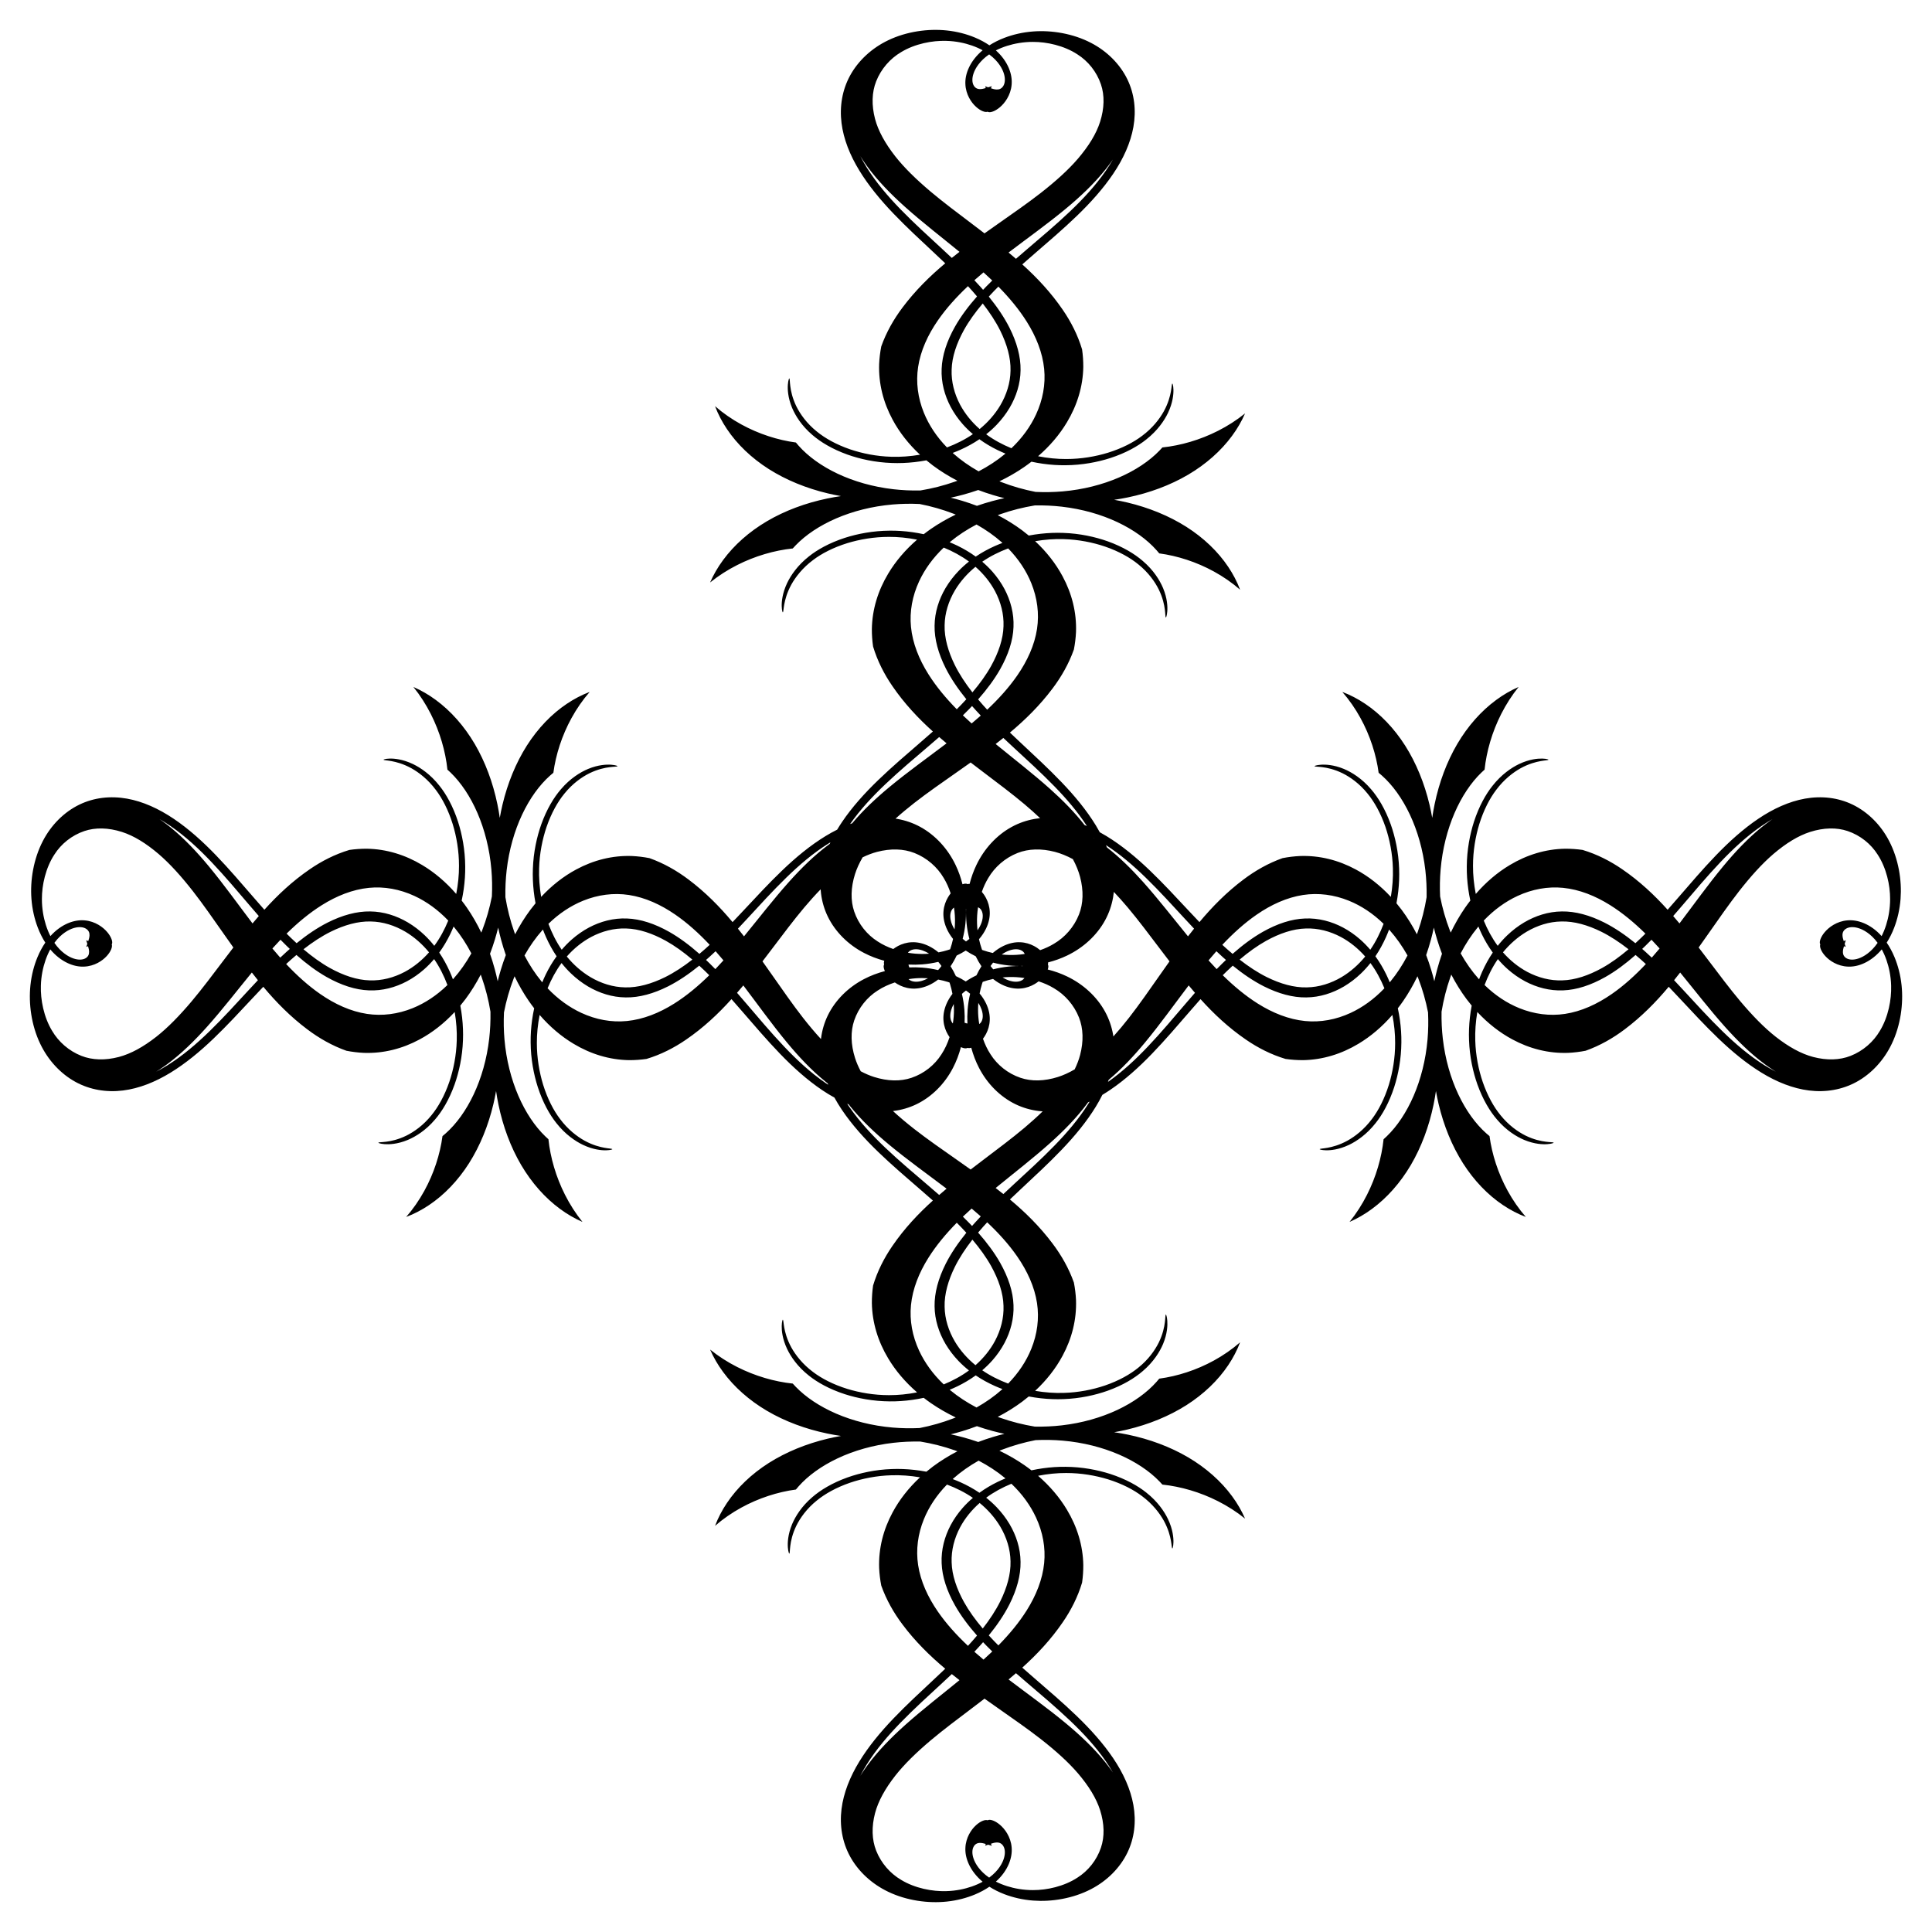 <?xml version="1.0" encoding="utf-8"?>
<!DOCTYPE svg PUBLIC "-//W3C//DTD SVG 1.1//EN" "http://www.w3.org/Graphics/SVG/1.1/DTD/svg11.dtd">
<svg version="1.1" id="Layer_1" xmlns="http://www.w3.org/2000/svg" xmlns:xlink="http://www.w3.org/1999/xlink" x="0px" y="0px"
	 viewBox="0 0 1669.691 1669.691" enable-background="new 0 0 1669.691 1669.691" xml:space="preserve">
<g>
	<polygon points="1076,1312.438 1076,1312.438 1076,1312.439 	"/>
	<polygon points="613.691,1166.305 613.691,1166.305 613.691,1166.305 	"/>
	<polygon points="1076,357.252 1076,357.253 1076,357.252 	"/>
	<polygon points="613.691,503.386 613.691,503.386 613.691,503.386 	"/>
	<polygon points="1312.438,593.691 1312.438,593.691 1312.439,593.691 	"/>
	<path d="M1643.398,851.55c-0.927-8.995-3.164-17.305-6.141-24.437c-1.959-4.694-4.242-8.867-6.711-12.475
		c2.428-3.79,4.649-8.159,6.516-13.058c2.775-7.282,4.779-15.703,5.454-24.738
		c0.614-7.966,0.182-16.554-1.431-25.142c-1.612-8.587-4.404-17.174-8.47-24.951
		c-3.539-6.831-8.086-13.061-13.419-18.391c-5.332-5.33-11.449-9.758-18.055-12.961
		c-6.255-3.033-12.954-4.979-19.889-5.84c-6.936-0.862-14.109-0.639-21.284,0.637
		c-13.74,2.443-27.49,8.693-40.51,17.489c-12.786,8.627-24.948,19.545-36.49,31.545
		c-11.277,11.705-22.035,24.313-32.689,36.622c-3.025,3.495-6.043,6.96-9.062,10.378
		c-11.362-12.626-24.275-24.766-39.267-35.009c-10.307-7.085-21.727-12.929-34.209-16.682
		c-5-0.711-10.06-1.07-15.158-1.044c-16.847,0.282-33.066,5.273-47.759,14.093
		c-10.72,6.396-20.634,14.845-29.408,24.981c-1.633-8.284-2.436-16.522-2.4-24.291
		c-0.008-6.45,0.532-12.793,1.48-18.851c0.948-6.058,2.303-11.831,3.942-17.191
		c1.893-6.095,4.157-11.67,6.632-16.613c2.476-4.943,5.163-9.255,7.93-12.905
		c3.413-4.589,7.081-8.369,10.696-11.454c3.616-3.086,7.18-5.479,10.501-7.335
		c3.587-1.967,6.899-3.321,9.807-4.276c2.908-0.956,5.414-1.515,7.465-1.883c2.051-0.368,3.65-0.547,4.777-0.694
		c1.127-0.147,1.784-0.265,1.946-0.427c0.162-0.162-0.17-0.371-1.049-0.585c-0.878-0.213-2.305-0.433-4.349-0.476
		c-2.044-0.043-4.711,0.091-8.036,0.737s-7.32,1.804-11.873,3.955c-3.425,1.648-7.174,3.87-11.082,6.914
		c-3.909,3.044-7.983,6.912-11.885,11.867c-2.95,3.686-5.869,8.101-8.608,13.286s-5.3,11.144-7.471,17.833
		c-1.78,5.549-3.295,11.61-4.387,18.1s-1.762,13.41-1.809,20.604c-0.069,6.25,0.344,12.836,1.302,19.611
		c0.458,3.236,1.048,6.517,1.761,9.816c-1.571,2.024-3.104,4.1-4.587,6.237
		c-4.629,6.711-8.753,13.893-12.367,21.425c-0.283-0.704-0.566-1.408-0.84-2.119
		c-3.556-9.23-6.359-19.011-8.317-29.101c-0.37-7.898-0.225-15.714,0.43-23.32
		c1.533-17.826,5.846-34.449,12.018-48.761c6.185-14.306,14.25-26.342,23.259-35.017
		c0.895-0.868,1.801-1.707,2.717-2.515c1.667-15.819,6.48-32.53,14.344-48.042
		c4.17-8.229,9.2-16.134,15.073-23.405c-6.752,2.926-13.263,6.711-19.436,11.267
		c-12.939,9.518-24.418,22.439-33.557,37.948c-9.119,15.534-15.719,33.368-19.597,52.076
		c-0.814,3.91-1.502,7.861-2.076,11.837c-0.673-3.832-1.437-7.639-2.334-11.396
		c-4.398-18.493-11.491-35.971-21.036-51.02c-9.566-15.023-21.397-27.339-34.592-36.177
		c-6.296-4.232-12.908-7.676-19.737-10.249l-0,0c6.072,6.96,11.32,14.599,15.716,22.605
		c8.291,15.092,13.567,31.541,15.675,47.262c0.938,0.76,1.867,1.55,2.785,2.372
		c9.245,8.201,17.64,19.809,24.22,33.784c6.567,13.981,11.341,30.368,13.37,48.102
		c0.867,7.566,1.23,15.37,1.081,23.281c-1.675,10.184-4.203,20.104-7.498,29.512
		c-0.297,0.848-0.604,1.688-0.913,2.527c-3.867-7.471-8.255-14.554-13.146-21.125
		c-1.458-1.946-2.956-3.839-4.49-5.68c0.649-3.444,1.162-6.861,1.54-10.224
		c0.768-6.819,0.997-13.423,0.754-19.664c-0.248-7.186-1.111-14.066-2.383-20.494
		c-1.272-6.428-2.955-12.407-4.889-17.859c-2.356-6.571-5.081-12.392-7.963-17.432
		c-2.882-5.039-5.922-9.299-8.973-12.829c-4.037-4.749-8.217-8.402-12.208-11.241
		c-3.991-2.839-7.799-4.865-11.268-6.334c-4.609-1.912-8.633-2.863-11.974-3.335
		c-3.341-0.472-6.01-0.468-8.051-0.319c-2.041,0.149-3.46,0.442-4.332,0.701
		c-0.872,0.259-1.198,0.485-1.032,0.639c0.166,0.154,0.826,0.237,1.957,0.325c1.13,0.088,2.733,0.184,4.793,0.445
		c2.06,0.261,4.579,0.69,7.512,1.494c2.932,0.804,6.28,1.984,9.919,3.764c3.37,1.682,6.999,3.888,10.698,6.784
		c3.699,2.896,7.47,6.482,11.008,10.891c2.867,3.503,5.673,7.672,8.285,12.483
		c2.612,4.811,5.03,10.264,7.091,16.257c1.787,5.271,3.303,10.969,4.419,16.974
		c1.116,6.005,1.833,12.315,2.005,18.76c0.256,7.853-0.334,16.23-1.772,24.693
		c-9.119-9.805-19.355-17.83-30.355-23.723c-14.929-8.05-31.275-12.194-48.118-11.601
		c-5.095,0.239-10.142,0.86-15.118,1.831c-12.368,4.398-23.617,10.832-33.718,18.447
		c-14.627,10.963-27.142,23.698-38.107,36.84c-3.057-3.202-6.113-6.449-9.178-9.725
		c-10.99-11.747-22.091-23.787-33.687-34.897c-11.869-11.391-24.326-21.671-37.344-29.627
		c-1.958-1.198-3.932-2.333-5.916-3.415c-1.082-1.984-2.217-3.958-3.415-5.916
		c-7.956-13.018-18.235-25.476-29.627-37.344c-11.11-11.595-23.15-22.697-34.897-33.687
		c-3.276-3.065-6.523-6.121-9.725-9.178c13.142-10.965,25.877-23.479,36.84-38.107
		c7.615-10.101,14.049-21.35,18.447-33.718c0.971-4.977,1.592-10.023,1.83-15.118
		c0.593-16.843-3.551-33.189-11.601-48.118c-5.892-10.999-13.917-21.236-23.722-30.355
		c8.463-1.438,16.841-2.029,24.693-1.772c6.445,0.172,12.756,0.889,18.76,2.005
		c6.004,1.116,11.703,2.631,16.974,4.419c5.992,2.061,11.446,4.479,16.257,7.091
		c4.811,2.612,8.981,5.417,12.483,8.285c4.409,3.538,7.995,7.309,10.891,11.008
		c2.896,3.699,5.102,7.328,6.784,10.698c1.779,3.639,2.96,6.987,3.764,9.919c0.804,2.932,1.233,5.452,1.494,7.512
		s0.357,3.663,0.445,4.793c0.088,1.13,0.172,1.79,0.325,1.957s0.38-0.16,0.638-1.032
		c0.259-0.872,0.552-2.291,0.701-4.332s0.153-4.71-0.319-8.051c-0.472-3.341-1.423-7.365-3.335-11.974
		c-1.469-3.469-3.495-7.277-6.334-11.268c-2.839-3.991-6.492-8.171-11.241-12.208
		c-3.53-3.05-7.79-6.091-12.829-8.973c-5.039-2.882-10.86-5.607-17.432-7.963
		c-5.452-1.934-11.431-3.617-17.859-4.889s-13.309-2.135-20.494-2.383c-6.242-0.243-12.845-0.014-19.664,0.754
		c-3.364,0.379-6.78,0.891-10.224,1.54c-1.841-1.534-3.733-3.032-5.68-4.49
		c-6.571-4.892-13.654-9.279-21.125-13.146c0.839-0.309,1.68-0.616,2.527-0.913
		c9.408-3.296,19.327-5.824,29.512-7.498c7.911-0.149,15.715,0.214,23.281,1.081
		c17.733,2.029,34.12,6.804,48.102,13.37c13.975,6.58,25.582,14.975,33.784,24.22
		c0.821,0.918,1.612,1.847,2.372,2.785c15.721,2.107,32.17,7.383,47.262,15.675
		c8.006,4.396,15.645,9.644,22.605,15.716v-0c-2.574-6.829-6.017-13.441-10.249-19.737
		c-8.839-13.195-21.154-25.027-36.177-34.592c-15.049-9.546-32.527-16.639-51.02-21.036l0,0
		c-3.757-0.897-7.564-1.661-11.396-2.334c3.976-0.575,7.927-1.263,11.837-2.076
		c18.708-3.878,36.542-10.479,52.076-19.597c15.509-9.139,28.43-20.619,37.948-33.557
		c4.556-6.173,8.341-12.684,11.267-19.436c-7.271,5.873-15.176,10.904-23.405,15.073
		c-15.511,7.864-32.222,12.677-48.042,14.344c-0.808,0.916-1.646,1.822-2.515,2.717
		c-8.676,9.009-20.711,17.075-35.017,23.259c-14.312,6.172-30.936,10.485-48.761,12.018
		c-7.606,0.655-15.422,0.8-23.32,0.43c-10.09-1.958-19.871-4.761-29.101-8.317
		c-0.711-0.274-1.414-0.557-2.119-0.84c7.531-3.614,14.714-7.738,21.425-12.367
		c2.138-1.483,4.214-3.016,6.237-4.587c3.299,0.713,6.58,1.303,9.816,1.761
		c6.774,0.958,13.361,1.371,19.611,1.302c7.194-0.047,14.113-0.717,20.603-1.81
		c6.49-1.092,12.551-2.607,18.1-4.387c6.689-2.171,12.647-4.732,17.833-7.471s9.6-5.658,13.286-8.608
		c4.955-3.902,8.823-7.976,11.867-11.885s5.266-7.657,6.914-11.083c2.15-4.553,3.309-8.547,3.955-11.873
		c0.646-3.326,0.78-5.992,0.737-8.036c-0.043-2.044-0.262-3.47-0.476-4.349
		c-0.213-0.878-0.422-1.211-0.585-1.049c-0.162,0.162-0.28,0.819-0.426,1.946s-0.326,2.726-0.694,4.777
		c-0.368,2.051-0.928,4.557-1.883,7.465c-0.955,2.908-2.309,6.221-4.276,9.807c-1.856,3.321-4.249,6.885-7.335,10.501
		c-3.086,3.616-6.865,7.284-11.455,10.696c-3.649,2.768-7.961,5.455-12.905,7.93s-10.518,4.74-16.613,6.632
		c-5.36,1.639-11.133,2.994-17.191,3.942c-6.058,0.948-12.401,1.488-18.851,1.48
		c-7.769,0.036-16.007-0.766-24.291-2.4c10.137-8.774,18.586-18.688,24.981-29.408
		c8.82-14.693,13.81-30.912,14.092-47.759c0.026-5.098-0.332-10.158-1.044-15.158
		c-3.752-12.482-9.597-23.902-16.682-34.209c-10.243-14.992-22.383-27.906-35.008-39.267
		c3.418-3.019,6.883-6.037,10.378-9.062c12.309-10.654,24.917-21.412,36.622-32.688
		c12-11.542,22.919-23.704,31.545-36.49c8.796-13.02,15.046-26.77,17.489-40.51
		c1.276-7.175,1.499-14.348,0.637-21.284c-0.862-6.936-2.807-13.634-5.84-19.889
		c-3.204-6.606-7.632-12.723-12.961-18.055c-5.33-5.332-11.56-9.88-18.391-13.419
		c-7.777-4.066-16.363-6.858-24.951-8.47s-17.175-2.045-25.142-1.431c-9.036,0.675-17.457,2.679-24.738,5.454
		c-4.899,1.867-9.268,4.088-13.059,6.516c-3.608-2.469-7.78-4.752-12.475-6.711
		c-7.132-2.976-15.443-5.214-24.437-6.14c-7.929-0.836-16.533-0.643-25.198,0.728
		c-8.665,1.371-17.39,3.921-25.373,7.767c-7.01,3.345-13.472,7.716-19.074,12.896
		c-5.603,5.18-10.345,11.168-13.89,17.68c-3.356,6.166-5.648,12.805-6.87,19.712
		c-1.221,6.907-1.371,14.081-0.469,21.286c1.727,13.798,7.258,27.712,15.372,40.969
		c7.956,13.018,18.235,25.475,29.627,37.344c11.11,11.595,23.15,22.697,34.897,33.687
		c3.276,3.065,6.523,6.121,9.725,9.178c-13.142,10.965-25.877,23.479-36.84,38.107
		c-7.615,10.101-14.049,21.35-18.447,33.718c-0.971,4.977-1.592,10.023-1.83,15.118
		c-0.593,16.843,3.551,33.189,11.601,48.118c5.892,10.999,13.918,21.236,23.722,30.355
		c-8.464,1.438-16.841,2.029-24.693,1.772c-6.445-0.172-12.756-0.889-18.76-2.005
		c-6.004-1.116-11.703-2.632-16.974-4.419c-5.993-2.061-11.446-4.479-16.257-7.091
		c-4.811-2.612-8.98-5.417-12.483-8.285c-4.409-3.538-7.995-7.309-10.891-11.008
		c-2.896-3.699-5.102-7.328-6.784-10.698c-1.779-3.639-2.96-6.987-3.764-9.919c-0.804-2.932-1.233-5.452-1.494-7.512
		c-0.261-2.06-0.357-3.663-0.445-4.793c-0.088-1.13-0.172-1.79-0.325-1.957
		c-0.154-0.167-0.38,0.16-0.638,1.032c-0.259,0.872-0.552,2.291-0.701,4.332
		c-0.149,2.041-0.153,4.71,0.319,8.051s1.423,7.365,3.335,11.974c1.469,3.469,3.495,7.277,6.334,11.268
		c2.839,3.991,6.492,8.17,11.241,12.208c3.53,3.05,7.79,6.091,12.829,8.973
		c5.039,2.882,10.86,5.607,17.431,7.963c5.452,1.934,11.431,3.617,17.859,4.889
		c6.428,1.272,13.309,2.135,20.494,2.383c6.242,0.243,12.845,0.014,19.664-0.754
		c3.364-0.379,6.78-0.891,10.224-1.54c1.841,1.534,3.733,3.032,5.68,4.49
		c6.571,4.892,13.654,9.279,21.125,13.146c-0.839,0.309-1.68,0.616-2.527,0.913
		c-9.408,3.296-19.327,5.824-29.512,7.498c-7.911,0.149-15.715-0.214-23.281-1.081
		c-17.733-2.029-34.12-6.804-48.102-13.37c-13.975-6.58-25.582-14.975-33.784-24.22
		c-0.821-0.918-1.612-1.847-2.372-2.785c-15.721-2.107-32.17-7.383-47.262-15.675
		c-8.006-4.396-15.645-9.644-22.605-15.716c2.574,6.829,6.017,13.441,10.249,19.737
		c8.839,13.195,21.154,25.027,36.177,34.592c15.049,9.546,32.527,16.639,51.02,21.036h0
		c3.757,0.897,7.564,1.661,11.396,2.334c-3.976,0.575-7.927,1.263-11.837,2.077
		c-18.708,3.878-36.542,10.478-52.076,19.597c-15.509,9.139-28.43,20.619-37.948,33.557
		c-4.556,6.173-8.341,12.684-11.267,19.436c7.271-5.873,15.176-10.904,23.405-15.073
		c15.511-7.864,32.222-12.677,48.042-14.344c0.808-0.916,1.646-1.822,2.515-2.717
		c8.676-9.009,20.711-17.075,35.018-23.259c14.312-6.172,30.936-10.485,48.761-12.018
		c7.606-0.655,15.422-0.8,23.32-0.43c10.09,1.958,19.871,4.761,29.101,8.317
		c0.711,0.274,1.414,0.557,2.119,0.84c-7.531,3.614-14.714,7.738-21.425,12.367
		c-2.138,1.483-4.214,3.016-6.237,4.587c-3.299-0.713-6.58-1.303-9.816-1.761
		c-6.775-0.958-13.361-1.371-19.611-1.302c-7.194,0.047-14.113,0.717-20.603,1.81
		c-6.49,1.092-12.551,2.607-18.1,4.387c-6.689,2.171-12.647,4.732-17.833,7.471
		c-5.185,2.739-9.6,5.658-13.286,8.608c-4.955,3.902-8.823,7.976-11.867,11.885
		c-3.044,3.909-5.266,7.657-6.914,11.083c-2.15,4.553-3.309,8.547-3.955,11.873
		c-0.646,3.326-0.78,5.992-0.737,8.036s0.262,3.47,0.476,4.349c0.214,0.878,0.422,1.211,0.585,1.049
		s0.28-0.819,0.427-1.946c0.147-1.127,0.326-2.726,0.694-4.777c0.368-2.051,0.928-4.557,1.883-7.465
		c0.955-2.908,2.309-6.221,4.276-9.807c1.856-3.321,4.249-6.885,7.335-10.501s6.865-7.284,11.455-10.696
		c3.649-2.768,7.961-5.455,12.905-7.93c4.943-2.476,10.518-4.74,16.613-6.632
		c5.36-1.639,11.133-2.994,17.191-3.942c6.058-0.948,12.401-1.488,18.851-1.48
		c7.769-0.036,16.007,0.766,24.291,2.4c-10.137,8.774-18.586,18.688-24.981,29.408
		c-8.82,14.693-13.81,30.912-14.092,47.759c-0.026,5.098,0.332,10.158,1.044,15.158
		c3.752,12.482,9.597,23.902,16.681,34.209c10.243,14.992,22.383,27.906,35.009,39.267
		c-3.418,3.019-6.883,6.037-10.378,9.062c-12.309,10.654-24.917,21.412-36.622,32.688
		c-12,11.542-22.919,23.704-31.545,36.49c-1.469,2.175-2.861,4.372-4.182,6.584
		c-3.431,1.704-6.832,3.593-10.191,5.649c-13.018,7.956-25.475,18.235-37.344,29.627
		c-11.596,11.11-22.697,23.15-33.687,34.897c-3.065,3.276-6.121,6.523-9.178,9.725
		c-10.965-13.142-23.479-25.877-38.107-36.84c-10.101-7.615-21.35-14.049-33.718-18.447
		c-4.977-0.971-10.023-1.592-15.118-1.831c-16.843-0.593-33.189,3.551-48.118,11.601
		c-10.999,5.892-21.236,13.918-30.355,23.723c-1.438-8.464-2.029-16.841-1.772-24.693
		c0.172-6.445,0.889-12.756,2.005-18.76c1.116-6.005,2.632-11.703,4.419-16.974
		c2.061-5.993,4.479-11.446,7.091-16.257c2.612-4.811,5.417-8.98,8.285-12.483
		c3.538-4.409,7.309-7.995,11.008-10.891c3.699-2.896,7.328-5.102,10.698-6.784c3.639-1.779,6.987-2.96,9.919-3.764
		c2.932-0.804,5.452-1.233,7.512-1.494c2.06-0.261,3.663-0.357,4.793-0.445c1.13-0.088,1.79-0.172,1.957-0.325
		c0.167-0.154-0.16-0.38-1.032-0.639c-0.872-0.259-2.291-0.552-4.332-0.701c-2.041-0.149-4.71-0.153-8.051,0.319
		c-3.341,0.472-7.365,1.423-11.974,3.335c-3.469,1.469-7.277,3.495-11.268,6.334
		c-3.991,2.839-8.171,6.492-12.208,11.241c-3.05,3.53-6.091,7.79-8.973,12.829
		c-2.882,5.039-5.607,10.86-7.963,17.432c-1.934,5.452-3.617,11.431-4.889,17.859
		c-1.272,6.428-2.135,13.309-2.383,20.494c-0.243,6.242-0.014,12.845,0.754,19.664
		c0.379,3.364,0.891,6.78,1.54,10.224c-1.534,1.841-3.032,3.733-4.49,5.68
		c-4.892,6.571-9.279,13.654-13.146,21.125c-0.309-0.839-0.616-1.68-0.913-2.527
		c-3.296-9.408-5.824-19.327-7.498-29.512c-0.149-7.911,0.214-15.715,1.081-23.281
		c2.029-17.733,6.804-34.12,13.37-48.102c6.58-13.975,14.975-25.582,24.22-33.784
		c0.918-0.821,1.847-1.612,2.785-2.372c2.107-15.721,7.383-32.17,15.675-47.262
		c4.396-8.006,9.644-15.645,15.716-22.605l-0-0c-6.829,2.574-13.441,6.017-19.737,10.249
		c-13.195,8.839-25.027,21.154-34.592,36.177c-9.546,15.049-16.639,32.527-21.036,51.02
		c-0.897,3.757-1.661,7.564-2.334,11.396c-0.575-3.976-1.263-7.927-2.076-11.837
		c-3.878-18.708-10.478-36.542-19.597-52.076c-9.139-15.509-20.619-28.43-33.557-37.948c-0,0-0,0-0,0
		c-6.173-4.556-12.684-8.341-19.436-11.267c5.873,7.271,10.904,15.176,15.073,23.405
		c7.864,15.512,12.677,32.222,14.344,48.042c0.916,0.808,1.822,1.646,2.717,2.515
		c9.009,8.676,17.075,20.711,23.259,35.017c6.172,14.312,10.485,30.936,12.018,48.761
		c0.655,7.606,0.8,15.422,0.43,23.32c-1.958,10.09-4.761,19.871-8.317,29.101
		c-0.274,0.711-0.557,1.414-0.84,2.119c-3.614-7.531-7.738-14.714-12.367-21.425
		c-1.483-2.138-3.016-4.214-4.587-6.237c0.713-3.299,1.303-6.58,1.761-9.816
		c0.958-6.775,1.371-13.361,1.302-19.611c-0.047-7.194-0.717-14.114-1.81-20.604
		c-1.092-6.49-2.607-12.551-4.387-18.1c-2.171-6.689-4.732-12.647-7.471-17.833s-5.658-9.6-8.608-13.286
		c-3.902-4.955-7.976-8.823-11.885-11.867c-3.909-3.044-7.657-5.266-11.082-6.914
		c-4.553-2.15-8.547-3.309-11.873-3.955s-5.992-0.78-8.036-0.737c-2.044,0.043-3.47,0.262-4.349,0.476
		c-0.878,0.213-1.211,0.422-1.049,0.585c0.162,0.162,0.819,0.28,1.946,0.427c1.127,0.147,2.726,0.326,4.777,0.694
		c2.051,0.368,4.557,0.928,7.465,1.883s6.221,2.309,9.807,4.276c3.321,1.856,6.885,4.249,10.501,7.335
		c3.616,3.086,7.284,6.865,10.696,11.454c2.768,3.649,5.455,7.961,7.93,12.905
		c2.476,4.943,4.74,10.518,6.632,16.613c1.639,5.36,2.994,11.133,3.942,17.191
		c0.948,6.058,1.488,12.401,1.48,18.851c0.036,7.769-0.766,16.007-2.4,24.291
		c-8.774-10.137-18.688-18.586-29.408-24.981c-14.693-8.82-30.912-13.81-47.759-14.093
		c-5.098-0.026-10.158,0.332-15.158,1.044c-12.482,3.752-23.902,9.597-34.209,16.682
		c-14.992,10.243-27.906,22.383-39.267,35.009c-3.019-3.418-6.037-6.883-9.062-10.378
		c-10.654-12.309-21.412-24.917-32.688-36.622c-11.542-12-23.704-22.919-36.49-31.545
		c-13.02-8.796-26.77-15.046-40.51-17.489c-7.175-1.276-14.348-1.498-21.284-0.637
		c-6.936,0.862-13.634,2.807-19.889,5.84c-6.606,3.204-12.723,7.632-18.055,12.961
		c-5.332,5.33-9.88,11.56-13.419,18.391c-4.066,7.777-6.858,16.363-8.47,24.951s-2.045,17.175-1.431,25.142
		c0.675,9.036,2.679,17.456,5.454,24.738c1.867,4.899,4.088,9.268,6.516,13.058
		c-2.469,3.608-4.752,7.78-6.711,12.475c-2.976,7.133-5.214,15.443-6.14,24.437
		c-0.836,7.929-0.643,16.533,0.728,25.198c1.371,8.665,3.921,17.39,7.767,25.373
		c3.345,7.01,7.716,13.472,12.896,19.074s11.168,10.345,17.68,13.89c6.166,3.356,12.805,5.648,19.712,6.87
		c6.907,1.221,14.081,1.371,21.286,0.469c13.798-1.727,27.712-7.258,40.969-15.372
		c13.018-7.956,25.476-18.235,37.344-29.627c11.596-11.11,22.697-23.151,33.687-34.897
		c3.065-3.276,6.121-6.523,9.178-9.725c10.965,13.142,23.479,25.877,38.107,36.84
		c10.101,7.615,21.35,14.049,33.718,18.447c4.977,0.971,10.023,1.592,15.118,1.83
		c16.843,0.593,33.189-3.551,48.118-11.601c10.999-5.892,21.236-13.917,30.355-23.722
		c1.438,8.464,2.029,16.841,1.772,24.693c-0.172,6.445-0.889,12.756-2.005,18.76s-2.631,11.703-4.419,16.974
		c-2.061,5.993-4.479,11.446-7.091,16.257c-2.612,4.811-5.417,8.98-8.285,12.483
		c-3.538,4.409-7.309,7.995-11.008,10.891c-3.699,2.896-7.328,5.102-10.698,6.784
		c-3.639,1.779-6.987,2.96-9.919,3.764c-2.932,0.804-5.452,1.233-7.512,1.494s-3.663,0.357-4.793,0.445
		c-1.13,0.088-1.79,0.172-1.957,0.325c-0.166,0.154,0.16,0.38,1.032,0.638
		c0.872,0.259,2.291,0.552,4.332,0.701c2.041,0.149,4.71,0.153,8.051-0.319c3.341-0.472,7.365-1.423,11.974-3.335
		c3.469-1.469,7.277-3.495,11.268-6.334c3.991-2.839,8.171-6.492,12.208-11.241
		c3.05-3.53,6.091-7.79,8.973-12.829c2.882-5.039,5.607-10.86,7.963-17.432
		c1.934-5.452,3.617-11.431,4.889-17.859c1.273-6.428,2.135-13.309,2.383-20.494
		c0.243-6.242,0.014-12.845-0.754-19.664c-0.379-3.364-0.891-6.78-1.54-10.224c1.534-1.841,3.032-3.733,4.49-5.68
		c4.892-6.571,9.279-13.654,13.146-21.125c0.309,0.839,0.616,1.68,0.913,2.527
		c3.296,9.408,5.824,19.327,7.498,29.512c0.149,7.911-0.214,15.715-1.081,23.281
		c-2.029,17.733-6.804,34.12-13.37,48.102c-6.58,13.975-14.975,25.582-24.22,33.784
		c-0.918,0.821-1.847,1.612-2.785,2.372c-2.107,15.721-7.383,32.17-15.675,47.262
		c-4.396,8.006-9.644,15.645-15.716,22.605l0,0c6.829-2.574,13.441-6.017,19.737-10.249
		c13.195-8.839,25.027-21.154,34.592-36.177c9.546-15.049,16.639-32.527,21.036-51.02
		c0.897-3.757,1.661-7.564,2.334-11.396c0.575,3.976,1.263,7.927,2.076,11.837
		c3.878,18.708,10.478,36.542,19.597,52.076c9.139,15.509,20.619,28.43,33.557,37.948
		c6.173,4.556,12.684,8.341,19.436,11.267c-5.873-7.271-10.904-15.176-15.073-23.405
		c-7.864-15.512-12.677-32.222-14.344-48.042c-0.916-0.808-1.822-1.646-2.717-2.515
		c-9.009-8.676-17.075-20.711-23.259-35.017c-6.172-14.312-10.485-30.936-12.018-48.761
		c-0.655-7.606-0.8-15.422-0.43-23.32c1.958-10.09,4.761-19.871,8.317-29.101
		c0.274-0.711,0.557-1.414,0.84-2.119c3.614,7.531,7.738,14.714,12.367,21.425
		c1.483,2.138,3.016,4.214,4.587,6.237c-0.713,3.299-1.303,6.58-1.761,9.816
		c-0.958,6.774-1.371,13.361-1.302,19.611c0.047,7.194,0.717,14.114,1.81,20.603
		c1.092,6.49,2.607,12.551,4.387,18.1c2.171,6.689,4.732,12.647,7.471,17.833
		c2.739,5.186,5.658,9.6,8.608,13.286c3.902,4.955,7.976,8.823,11.885,11.867
		c3.909,3.044,7.657,5.266,11.082,6.914c4.553,2.15,8.547,3.309,11.873,3.955s5.992,0.78,8.036,0.737
		c2.044-0.043,3.47-0.262,4.349-0.476c0.878-0.213,1.211-0.422,1.049-0.585c-0.162-0.162-0.819-0.28-1.946-0.427
		c-1.127-0.147-2.726-0.326-4.777-0.694s-4.557-0.928-7.465-1.883s-6.221-2.309-9.807-4.276
		c-3.321-1.856-6.885-4.249-10.501-7.335c-3.616-3.086-7.284-6.865-10.696-11.455
		c-2.768-3.649-5.455-7.961-7.93-12.905c-2.476-4.943-4.74-10.518-6.632-16.613
		c-1.639-5.36-2.994-11.133-3.942-17.191c-0.948-6.058-1.488-12.401-1.48-18.851
		c-0.036-7.769,0.766-16.007,2.4-24.291c8.774,10.137,18.688,18.586,29.408,24.981
		c14.693,8.82,30.912,13.81,47.759,14.093c5.098,0.026,10.158-0.332,15.158-1.044
		c12.482-3.752,23.902-9.597,34.209-16.681c14.992-10.243,27.906-22.383,39.267-35.009
		c3.019,3.418,6.037,6.883,9.062,10.378c10.654,12.309,21.412,24.917,32.689,36.622
		c11.542,12,23.704,22.919,36.49,31.545c3.525,2.381,7.105,4.569,10.723,6.552
		c1.983,3.618,4.171,7.197,6.552,10.723c8.627,12.786,19.545,24.948,31.545,36.49
		c11.705,11.277,24.313,22.035,36.622,32.688c3.495,3.025,6.96,6.043,10.378,9.062
		c-12.626,11.362-24.766,24.275-35.009,39.267c-7.085,10.307-12.929,21.727-16.681,34.209
		c-0.711,5-1.07,10.06-1.044,15.158c0.282,16.847,5.273,33.066,14.092,47.759
		c6.396,10.72,14.845,20.634,24.981,29.408c-8.284,1.634-16.522,2.437-24.291,2.4
		c-6.45,0.007-12.793-0.533-18.851-1.48c-6.058-0.948-11.831-2.303-17.191-3.942
		c-6.095-1.893-11.67-4.157-16.613-6.632c-4.943-2.476-9.255-5.163-12.905-7.93
		c-4.59-3.413-8.369-7.081-11.455-10.696c-3.086-3.615-5.479-7.18-7.335-10.501
		c-1.967-3.587-3.321-6.899-4.276-9.807c-0.956-2.908-1.515-5.414-1.883-7.465c-0.368-2.051-0.547-3.65-0.694-4.777
		c-0.147-1.127-0.264-1.784-0.427-1.946c-0.162-0.162-0.371,0.17-0.585,1.049c-0.213,0.878-0.433,2.305-0.476,4.349
		s0.091,4.711,0.737,8.036c0.645,3.326,1.804,7.32,3.955,11.873c1.648,3.425,3.87,7.174,6.914,11.083
		c3.044,3.909,6.912,7.983,11.867,11.885c3.686,2.95,8.101,5.869,13.286,8.608
		c5.186,2.739,11.144,5.3,17.833,7.471c5.549,1.78,11.61,3.295,18.1,4.387
		c6.49,1.092,13.41,1.762,20.603,1.81c6.25,0.069,12.836-0.344,19.611-1.302
		c3.236-0.458,6.517-1.048,9.816-1.761c2.024,1.571,4.1,3.103,6.237,4.587
		c6.711,4.629,13.893,8.753,21.425,12.367c-0.704,0.283-1.408,0.566-2.119,0.84
		c-9.23,3.556-19.011,6.359-29.101,8.317c-7.898,0.37-15.714,0.225-23.32-0.43
		c-17.826-1.533-34.449-5.846-48.761-12.018c-14.306-6.185-26.342-14.25-35.018-23.259
		c-0.868-0.895-1.706-1.801-2.515-2.717c-15.819-1.667-32.53-6.48-48.042-14.344
		c-8.229-4.17-16.134-9.2-23.405-15.073c2.927,6.752,6.711,13.263,11.267,19.436
		c9.518,12.939,22.439,24.418,37.948,33.557c15.534,9.118,33.368,15.719,52.076,19.597
		c3.91,0.814,7.861,1.502,11.837,2.077c-3.832,0.672-7.638,1.437-11.396,2.334h-0
		c-18.493,4.398-35.971,11.491-51.02,21.036c-15.023,9.566-27.338,21.398-36.177,34.592
		c-4.232,6.296-7.676,12.908-10.249,19.737c6.96-6.072,14.599-11.32,22.605-15.716
		c15.092-8.291,31.541-13.567,47.262-15.675c0.76-0.938,1.55-1.867,2.372-2.785
		c8.201-9.245,19.809-17.64,33.784-24.22c13.981-6.566,30.368-11.341,48.102-13.37
		c7.566-0.867,15.37-1.23,23.281-1.081c10.185,1.675,20.104,4.203,29.512,7.498
		c0.848,0.297,1.688,0.603,2.527,0.913c-7.471,3.867-14.554,8.255-21.125,13.146
		c-1.946,1.458-3.839,2.956-5.68,4.489c-3.443-0.649-6.86-1.161-10.224-1.54
		c-6.819-0.768-13.423-0.997-19.664-0.754c-7.186,0.248-14.066,1.111-20.494,2.383s-12.406,2.955-17.859,4.889
		c-6.571,2.356-12.392,5.081-17.431,7.963c-5.039,2.882-9.299,5.922-12.829,8.973
		c-4.749,4.037-8.402,8.217-11.241,12.208s-4.865,7.799-6.334,11.268c-1.912,4.609-2.862,8.633-3.335,11.974
		c-0.472,3.341-0.468,6.01-0.319,8.051c0.149,2.041,0.442,3.461,0.701,4.332c0.259,0.872,0.485,1.198,0.638,1.032
		c0.154-0.166,0.237-0.826,0.325-1.957s0.184-2.733,0.445-4.793c0.261-2.06,0.69-4.58,1.494-7.512
		c0.804-2.932,1.984-6.28,3.764-9.919c1.682-3.37,3.888-6.999,6.784-10.698
		c2.896-3.699,6.482-7.47,10.891-11.008c3.503-2.868,7.672-5.673,12.483-8.285
		c4.811-2.612,10.264-5.03,16.257-7.091c5.271-1.787,10.97-3.303,16.974-4.419
		c6.004-1.116,12.315-1.833,18.76-2.005c7.853-0.256,16.23,0.335,24.693,1.772
		c-9.805,9.119-17.83,19.355-23.722,30.355c-8.05,14.929-12.194,31.275-11.601,48.118
		c0.239,5.095,0.86,10.142,1.83,15.118c4.398,12.368,10.832,23.617,18.447,33.718
		c10.963,14.627,23.698,27.142,36.84,38.107c-3.202,3.057-6.449,6.113-9.725,9.178
		c-11.747,10.99-23.787,22.092-34.897,33.687c-11.391,11.869-21.67,24.327-29.627,37.344
		c-8.113,13.256-13.645,27.17-15.372,40.969c-0.902,7.205-0.752,14.379,0.469,21.286
		c1.221,6.907,3.514,13.545,6.87,19.712c3.545,6.512,8.287,12.501,13.89,17.68
		c5.603,5.18,12.065,9.55,19.074,12.896c7.983,3.846,16.708,6.396,25.373,7.767
		c8.665,1.371,17.269,1.564,25.198,0.728c8.994-0.927,17.305-3.164,24.437-6.141
		c4.695-1.959,8.867-4.242,12.475-6.711c3.79,2.428,8.16,4.649,13.059,6.516
		c7.282,2.775,15.702,4.779,24.738,5.454c7.966,0.614,16.554,0.181,25.142-1.431
		c8.587-1.612,17.174-4.404,24.951-8.47c6.831-3.539,13.061-8.087,18.391-13.419s9.758-11.449,12.961-18.055
		c3.033-6.255,4.979-12.954,5.84-19.889c0.862-6.936,0.639-14.109-0.637-21.284
		c-2.443-13.74-8.693-27.489-17.489-40.51c-8.627-12.786-19.545-24.948-31.545-36.49
		c-11.705-11.277-24.313-22.035-36.622-32.689c-3.495-3.025-6.96-6.043-10.378-9.062
		c12.626-11.362,24.766-24.275,35.008-39.267c7.085-10.307,12.929-21.727,16.682-34.209
		c0.711-5,1.07-10.06,1.044-15.158c-0.282-16.847-5.273-33.066-14.092-47.759
		c-6.396-10.72-14.845-20.634-24.981-29.408c8.284-1.633,16.522-2.436,24.291-2.4
		c6.45-0.008,12.793,0.532,18.851,1.48c6.058,0.948,11.831,2.303,17.191,3.942
		c6.095,1.893,11.67,4.157,16.613,6.632s9.255,5.163,12.905,7.93c4.589,3.413,8.369,7.081,11.455,10.696
		c3.086,3.616,5.479,7.18,7.335,10.501c1.967,3.587,3.321,6.899,4.276,9.807c0.956,2.908,1.515,5.414,1.883,7.465
		c0.368,2.051,0.547,3.65,0.694,4.777c0.147,1.127,0.264,1.784,0.426,1.946c0.162,0.162,0.371-0.17,0.585-1.049
		c0.213-0.878,0.433-2.305,0.476-4.349c0.043-2.044-0.091-4.711-0.737-8.036
		c-0.646-3.326-1.804-7.32-3.955-11.873c-1.648-3.425-3.87-7.174-6.914-11.082
		c-3.044-3.909-6.912-7.983-11.867-11.885c-3.686-2.95-8.101-5.869-13.286-8.608
		c-5.185-2.739-11.144-5.3-17.833-7.471c-5.549-1.78-11.61-3.295-18.1-4.387c-6.49-1.092-13.41-1.762-20.603-1.809
		c-6.25-0.069-12.836,0.345-19.611,1.302c-3.236,0.458-6.518,1.048-9.816,1.761
		c-2.024-1.571-4.1-3.104-6.237-4.587c-6.711-4.629-13.893-8.753-21.425-12.367c0.704-0.283,1.408-0.566,2.119-0.84
		c9.23-3.556,19.011-6.359,29.101-8.317c7.898-0.37,15.715-0.225,23.32,0.43
		c17.826,1.533,34.449,5.846,48.761,12.018c14.306,6.185,26.342,14.25,35.017,23.259
		c0.868,0.895,1.707,1.801,2.515,2.717c15.819,1.667,32.53,6.48,48.042,14.344c8.229,4.17,16.134,9.2,23.405,15.073
		c-2.926-6.752-6.711-13.263-11.267-19.436c-9.518-12.939-22.439-24.418-37.948-33.557
		c-15.534-9.118-33.368-15.719-52.076-19.597c-3.909-0.814-7.861-1.502-11.837-2.076
		c3.832-0.673,7.638-1.437,11.396-2.334l0,0c18.493-4.398,35.971-11.491,51.02-21.037
		c15.023-9.566,27.339-21.397,36.177-34.592c4.232-6.296,7.676-12.908,10.249-19.737
		c-6.96,6.072-14.599,11.319-22.605,15.716c-15.092,8.292-31.541,13.567-47.262,15.675
		c-0.76,0.938-1.55,1.867-2.372,2.785c-8.201,9.245-19.809,17.64-33.784,24.22
		c-13.981,6.567-30.368,11.341-48.102,13.37c-7.566,0.867-15.37,1.23-23.281,1.081
		c-10.185-1.675-20.104-4.203-29.512-7.498c-0.847-0.297-1.688-0.604-2.527-0.913
		c7.471-3.867,14.554-8.255,21.125-13.146c1.946-1.458,3.839-2.956,5.68-4.49
		c3.443,0.649,6.861,1.162,10.224,1.54c6.819,0.768,13.423,0.997,19.664,0.754
		c7.186-0.248,14.066-1.111,20.494-2.383c6.428-1.272,12.407-2.955,17.859-4.889
		c6.571-2.356,12.392-5.081,17.432-7.963c5.039-2.882,9.299-5.922,12.829-8.973
		c4.749-4.037,8.402-8.217,11.241-12.208c2.839-3.991,4.865-7.799,6.334-11.268c1.912-4.609,2.862-8.633,3.335-11.974
		c0.472-3.341,0.468-6.01,0.319-8.051s-0.442-3.46-0.701-4.332c-0.259-0.872-0.485-1.198-0.638-1.032
		c-0.154,0.166-0.237,0.826-0.325,1.957c-0.088,1.13-0.184,2.733-0.445,4.793s-0.69,4.58-1.494,7.512
		s-1.984,6.28-3.764,9.919c-1.682,3.37-3.888,6.999-6.784,10.698c-2.896,3.699-6.482,7.47-10.891,11.008
		c-3.503,2.867-7.672,5.673-12.483,8.285s-10.264,5.03-16.257,7.091c-5.271,1.787-10.97,3.303-16.974,4.419
		c-6.005,1.116-12.315,1.833-18.76,2.005c-7.853,0.256-16.23-0.335-24.693-1.772
		c9.805-9.119,17.83-19.355,23.722-30.355c8.05-14.929,12.194-31.275,11.601-48.118
		c-0.238-5.095-0.86-10.141-1.83-15.118c-4.398-12.368-10.832-23.617-18.447-33.718
		c-10.963-14.627-23.698-27.142-36.84-38.107c3.202-3.057,6.449-6.113,9.725-9.178
		c11.747-10.99,23.787-22.092,34.897-33.687c11.391-11.869,21.67-24.327,29.627-37.344
		c2.056-3.359,3.944-6.761,5.649-10.191c2.212-1.321,4.409-2.713,6.584-4.182
		c12.786-8.627,24.948-19.545,36.49-31.545c11.277-11.705,22.035-24.313,32.689-36.622
		c3.025-3.495,6.043-6.96,9.062-10.378c11.362,12.626,24.275,24.766,39.267,35.009
		c10.307,7.085,21.727,12.929,34.209,16.681c5,0.711,10.06,1.07,15.158,1.044
		c16.847-0.282,33.066-5.273,47.759-14.093c10.72-6.396,20.634-14.845,29.408-24.981
		c1.634,8.284,2.436,16.522,2.4,24.291c0.008,6.45-0.532,12.793-1.48,18.851
		c-0.948,6.058-2.303,11.831-3.942,17.191c-1.893,6.095-4.157,11.67-6.632,16.613
		c-2.476,4.943-5.163,9.255-7.93,12.905c-3.413,4.589-7.081,8.369-10.696,11.455
		c-3.615,3.086-7.18,5.479-10.501,7.335c-3.587,1.967-6.899,3.321-9.807,4.276s-5.414,1.515-7.465,1.883
		s-3.65,0.547-4.777,0.694c-1.127,0.147-1.784,0.265-1.946,0.427s0.17,0.371,1.049,0.585
		c0.878,0.213,2.305,0.433,4.349,0.476c2.044,0.043,4.711-0.091,8.037-0.737c3.326-0.646,7.32-1.804,11.873-3.955
		c3.425-1.648,7.174-3.87,11.082-6.914c3.909-3.044,7.983-6.912,11.885-11.867
		c2.95-3.686,5.869-8.101,8.608-13.286c2.739-5.185,5.3-11.144,7.471-17.833c1.78-5.549,3.295-11.61,4.387-18.1
		c1.092-6.49,1.762-13.41,1.81-20.603c0.069-6.25-0.344-12.836-1.302-19.611
		c-0.458-3.236-1.048-6.517-1.761-9.816c1.571-2.024,3.104-4.1,4.587-6.237
		c4.629-6.711,8.753-13.893,12.367-21.425c0.282,0.704,0.566,1.408,0.84,2.119
		c3.556,9.23,6.359,19.011,8.317,29.101c0.37,7.898,0.225,15.714-0.43,23.32
		c-1.533,17.826-5.846,34.449-12.018,48.761c-6.185,14.306-14.25,26.342-23.259,35.017
		c-0.895,0.868-1.801,1.707-2.717,2.515c-1.667,15.819-6.48,32.53-14.344,48.042
		c-4.17,8.229-9.2,16.134-15.073,23.405c6.752-2.926,13.263-6.711,19.436-11.267
		c12.939-9.518,24.418-22.439,33.557-37.948c9.118-15.534,15.719-33.368,19.597-52.076
		c0.814-3.91,1.502-7.861,2.077-11.837c0.673,3.832,1.437,7.639,2.334,11.396
		c4.398,18.493,11.491,35.971,21.036,51.02c9.566,15.023,21.398,27.339,34.592,36.177
		c6.296,4.232,12.908,7.676,19.737,10.249v-0c-6.072-6.96-11.32-14.599-15.716-22.605
		c-8.291-15.092-13.567-31.541-15.675-47.262c-0.938-0.76-1.867-1.55-2.785-2.372
		c-9.245-8.201-17.64-19.809-24.22-33.784c-6.567-13.981-11.341-30.368-13.37-48.102
		c-0.867-7.566-1.23-15.37-1.081-23.281c1.675-10.185,4.203-20.104,7.498-29.512
		c0.297-0.848,0.604-1.688,0.913-2.527c3.867,7.471,8.255,14.554,13.146,21.125
		c1.458,1.946,2.956,3.839,4.49,5.68c-0.649,3.444-1.162,6.861-1.54,10.224
		c-0.768,6.819-0.997,13.423-0.754,19.664c0.248,7.186,1.111,14.066,2.383,20.494
		c1.273,6.428,2.955,12.407,4.889,17.859c2.356,6.571,5.081,12.392,7.963,17.432
		c2.882,5.039,5.922,9.299,8.973,12.829c4.037,4.749,8.217,8.402,12.208,11.241
		c3.991,2.839,7.799,4.865,11.268,6.334c4.609,1.912,8.633,2.863,11.974,3.335c3.341,0.472,6.01,0.468,8.051,0.319
		c2.041-0.149,3.461-0.442,4.332-0.701c0.872-0.259,1.198-0.485,1.032-0.638c-0.166-0.154-0.826-0.237-1.957-0.325
		c-1.13-0.088-2.733-0.184-4.793-0.445s-4.58-0.69-7.512-1.494c-2.932-0.804-6.28-1.984-9.919-3.764
		c-3.37-1.682-6.999-3.888-10.698-6.784c-3.699-2.896-7.47-6.482-11.008-10.891
		c-2.867-3.503-5.673-7.672-8.285-12.483c-2.612-4.811-5.03-10.264-7.091-16.257
		c-1.787-5.271-3.303-10.969-4.419-16.974s-1.833-12.315-2.005-18.76c-0.256-7.853,0.335-16.23,1.772-24.693
		c9.118,9.805,19.355,17.83,30.355,23.722c14.929,8.05,31.275,12.194,48.118,11.601
		c5.095-0.239,10.142-0.86,15.118-1.83c12.368-4.398,23.617-10.832,33.718-18.447
		c14.627-10.963,27.142-23.698,38.107-36.84c3.057,3.202,6.113,6.449,9.178,9.725
		c10.99,11.747,22.092,23.787,33.687,34.897c11.869,11.391,24.326,21.671,37.344,29.627
		c13.257,8.113,27.17,13.645,40.969,15.372c7.205,0.902,14.379,0.752,21.286-0.469
		c6.907-1.221,13.546-3.514,19.712-6.87c6.512-3.545,12.501-8.287,17.68-13.89
		c5.18-5.603,9.55-12.065,12.896-19.074c3.846-7.983,6.396-16.708,7.767-25.373
		C1644.041,868.083,1644.234,859.478,1643.398,851.55z M1453.567,782.929c10.602-12.383,21.482-25.406,33.228-37.779
		c10.903-11.49,22.618-22.366,35.389-31.168c3.154-2.173,6.376-4.215,9.658-6.094
		c-3.156,2.161-6.255,4.482-9.293,6.938c-11.937,9.653-22.968,21.355-33.408,33.956
		c-12.982,15.675-25.13,32.725-37.692,49.273c-1.772-2.126-3.583-4.256-5.429-6.387
		C1448.524,788.799,1451.037,785.884,1453.567,782.929z M1428.043,826.982c-0.185,0.209-0.374,0.411-0.56,0.619
		c-1.798-1.7-3.596-3.376-5.397-4.994c-0.953-0.856-1.907-1.694-2.862-2.525c0.984-0.929,1.967-1.866,2.949-2.822
		c1.7-1.656,3.395-3.367,5.089-5.101c0.139,0.144,0.281,0.283,0.419,0.428c2.231,2.33,4.426,4.714,6.605,7.123
		C1432.227,822.165,1430.153,824.598,1428.043,826.982z M1311.514,774.304
		C1311.514,774.304,1311.514,774.304,1311.514,774.304c12.603-5.833,26.049-8.318,39.333-7.011
		c14.152,1.41,27.921,6.943,40.713,14.97c10.766,6.752,20.886,15.197,30.457,24.605
		c-1.276,1.276-2.556,2.537-3.841,3.772c-1.597,1.535-3.202,3.035-4.814,4.505
		c-8.912-7.239-17.875-13.311-26.835-17.848c-6.288-3.169-12.568-5.627-18.724-7.26s-12.189-2.441-18.005-2.343
		c-5.842,0.05-11.55,0.988-17.01,2.626c-5.46,1.638-10.672,3.975-15.549,6.851
		c-5.288,3.136-10.19,6.911-14.626,11.144c-2.97,2.834-5.711,5.889-8.248,9.088
		c-4.83-6.534-8.859-13.981-12.068-21.809C1291.089,786.349,1301.017,779.158,1311.514,774.304z M1407.418,820.381
		c-7.511,6.369-15.165,11.912-22.941,16.243c-11.519,6.368-23.215,10.364-34.253,10.634
		c-10.491,0.396-20.913-2.349-30.312-7.337c-7.852-4.209-14.989-10.017-21.014-16.881
		c5.797-7.088,12.71-13.192,20.369-17.764c9.252-5.473,19.59-8.757,30.085-8.906
		c11.038-0.303,22.837,3.082,34.525,8.847C1391.824,809.167,1399.681,814.352,1407.418,820.381z M1085.949,790.531
		c12.558-8.685,26.164-14.931,40.265-17.074l0,0c13.238-1.996,26.743-0.211,39.5,4.963
		c10.716,4.342,20.92,11.091,30.023,19.985c-3.006,7.987-6.838,15.634-11.502,22.399
		c-2.673-3.143-5.56-6.121-8.676-8.86c-4.551-3.999-9.555-7.517-14.927-10.376
		c-4.954-2.62-10.227-4.686-15.729-6.038s-11.232-1.993-17.071-1.74c-5.815,0.204-11.821,1.325-17.927,3.276
		c-6.106,1.952-12.312,4.735-18.508,8.228c-8.773,4.968-17.506,11.45-26.156,19.085
		c-1.597-1.342-3.189-2.713-4.774-4.117c-1.375-1.218-2.746-2.461-4.113-3.724
		C1065.611,806.705,1075.437,797.797,1085.949,790.531z M1179.845,826.651c-5.797,7.088-12.71,13.192-20.369,17.764
		c-9.252,5.473-19.59,8.757-30.085,8.906c-11.038,0.303-22.837-3.082-34.525-8.847
		c-7.947-3.951-15.805-9.137-23.541-15.165c7.511-6.369,15.165-11.912,22.941-16.243
		c11.519-6.368,23.215-10.364,34.253-10.634c10.492-0.396,20.913,2.349,30.312,7.337
		C1166.683,813.98,1173.82,819.787,1179.845,826.651z M1051.482,837.532c-0.139-0.144-0.28-0.283-0.419-0.428
		c-2.231-2.33-4.426-4.714-6.604-7.123c2.058-2.456,4.132-4.888,6.242-7.272c0.185-0.209,0.375-0.411,0.56-0.619
		c1.798,1.7,3.596,3.376,5.397,4.994c0.953,0.856,1.907,1.694,2.862,2.525c-0.984,0.929-1.967,1.866-2.949,2.822
		C1054.871,834.087,1053.176,835.798,1051.482,837.532z M990.069,758.384c12.084,11.755,23.318,24.203,34.259,36.026
		c2.553,2.759,5.089,5.48,7.615,8.16c-1.781,2.219-3.533,4.435-5.241,6.644
		c-12.957-15.822-25.522-32.153-38.877-47.079c-9.848-11.003-20.175-21.211-31.181-29.777
		c-0.26-0.658-0.525-1.315-0.799-1.972C968.079,738.301,979.437,748.036,990.069,758.384z M962.208,895.748
		c-0.082-0.54-0.159-1.082-0.254-1.62c-1.221-6.907-3.513-13.546-6.87-19.712
		c-3.545-6.512-8.287-12.501-13.89-17.68c-5.603-5.18-12.065-9.55-19.074-12.896
		c-5.295-2.551-10.919-4.52-16.632-5.965c0.526-1.521,0.645-2.755,0.422-3.628
		c-0.072-0.282-0.188-0.517-0.327-0.729c0.054-0.134,0.115-0.261,0.149-0.414c0.087-0.387,0.091-0.852,0.042-1.36
		c5.615-1.438,11.139-3.386,16.346-5.894c7.01-3.345,13.472-7.716,19.074-12.896
		c5.603-5.18,10.345-11.168,13.89-17.68c3.356-6.166,5.648-12.805,6.87-19.712
		c0.278-1.57,0.493-3.156,0.66-4.75c3.971,4.177,7.963,8.665,11.993,13.433
		c9.091,10.802,18.36,23.183,28.453,36.523c2.501,3.305,5.054,6.668,7.671,10.073
		c-2.576,3.615-5.086,7.183-7.543,10.687c-9.714,13.854-18.63,26.708-27.413,37.974
		C971.221,885.319,966.708,890.751,962.208,895.748z M846.982,1050.7c0.209,0.185,0.411,0.374,0.619,0.56
		c-1.7,1.798-3.376,3.596-4.994,5.397c-0.856,0.953-1.694,1.907-2.525,2.862c-0.929-0.984-1.866-1.967-2.822-2.949
		c-1.656-1.7-3.367-3.395-5.101-5.089c0.144-0.139,0.283-0.281,0.428-0.419c2.33-2.231,4.714-4.426,7.123-6.605
		C842.166,1046.516,844.598,1048.591,846.982,1050.7z M848.923,1003.06c-3.305,2.501-6.668,5.054-10.073,7.671
		c-3.615-2.576-7.183-5.086-10.687-7.543c-13.854-9.714-26.708-18.63-37.974-27.413
		c-6.689-5.237-12.87-10.421-18.463-15.591c0.158-0.018,0.317-0.03,0.474-0.049
		c6.936-0.862,13.634-2.807,19.889-5.841c6.606-3.204,12.723-7.632,18.055-12.961
		c5.332-5.33,9.88-11.56,13.419-18.391c2.966-5.673,5.246-11.777,6.892-17.997
		c0.344,0.159,0.681,0.305,1.001,0.427c1.695,0.642,3.043,0.779,3.987,0.538c0.282-0.072,0.517-0.188,0.729-0.327
		c0.134,0.054,0.261,0.115,0.414,0.149c0.723,0.162,1.667,0.1,2.801-0.237
		c1.635,6.029,3.862,11.942,6.74,17.447c3.539,6.831,8.086,13.061,13.419,18.391s11.449,9.758,18.055,12.961
		c6.255,3.033,12.953,4.979,19.889,5.841c1.196,0.149,2.401,0.253,3.611,0.337
		c-4.794,4.676-10.03,9.379-15.655,14.134C874.644,983.698,862.263,992.967,848.923,1003.06z M832.587,618.628
		c-0.144-0.138-0.284-0.28-0.428-0.419c1.734-1.694,3.444-3.389,5.101-5.089
		c0.956-0.982,1.893-1.965,2.822-2.949c0.831,0.955,1.67,1.909,2.525,2.862c1.617,1.801,3.293,3.599,4.994,5.397
		c-0.208,0.185-0.41,0.375-0.619,0.56c-2.383,2.11-4.816,4.184-7.272,6.242
		C837.301,623.054,834.917,620.859,832.587,618.628z M838.85,658.96c3.406,2.618,6.769,5.171,10.073,7.671
		c13.34,10.094,25.721,19.362,36.523,28.453c4.768,4.03,9.255,8.023,13.433,11.993
		c-1.595,0.167-3.18,0.382-4.751,0.66c-6.907,1.221-13.546,3.514-19.712,6.87
		c-6.512,3.545-12.501,8.287-17.68,13.89s-9.55,12.065-12.896,19.074c-2.509,5.207-4.456,10.73-5.894,16.346
		c-0.508-0.049-0.973-0.045-1.36,0.042c-0.153,0.034-0.28,0.095-0.414,0.149
		c-0.212-0.139-0.448-0.255-0.729-0.327c-0.874-0.223-2.107-0.103-3.628,0.422
		c-1.445-5.714-3.414-11.337-5.965-16.633c-3.345-7.01-7.716-13.472-12.896-19.074s-11.168-10.345-17.68-13.89
		c-6.166-3.356-12.805-5.648-19.712-6.87c-0.537-0.095-1.079-0.172-1.62-0.254
		c4.997-4.5,10.429-9.013,16.246-13.567c11.267-8.783,24.12-17.699,37.974-27.413
		C831.667,664.046,835.235,661.536,838.85,658.96z M945.571,724.479c-0.073-0.047-0.146-0.093-0.22-0.14
		c-0.047-0.073-0.093-0.146-0.14-0.219c0.078,0.041,0.157,0.083,0.235,0.124
		C945.488,724.322,945.53,724.401,945.571,724.479z M914.328,930.742c-5.825,1.845-11.563,2.844-17.013,2.967
		c-5.45,0.123-10.613-0.629-15.359-2.233c-5.453-1.838-10.524-4.646-14.915-8.123
		c-4.391-3.477-8.106-7.625-10.998-12.192c-2.711-4.116-4.871-8.725-6.528-13.457
		c0.941-1.232,1.844-2.615,2.656-4.165c1.729-3.302,3.053-7.346,3.207-11.924c0.19-4.293-0.722-9.242-3.195-14.411
		c-1.361-2.844-3.215-5.753-5.576-8.592c0.56-2.923,1.262-5.693,2.073-8.263c0.191-0.604,0.392-1.187,0.593-1.769
		c0.148-0.053,0.289-0.11,0.438-0.162c2.634-0.919,5.492-1.724,8.521-2.38c3.179,2.55,6.444,4.463,9.612,5.797
		c5.234,2.203,10.205,2.857,14.49,2.444c4.57-0.391,8.574-1.924,11.826-3.824c1.262-0.737,2.408-1.53,3.45-2.35
		c4.629,1.504,9.156,3.475,13.253,5.973c4.714,2.763,9.051,6.359,12.754,10.65
		c3.703,4.291,6.772,9.28,8.892,14.678c1.849,4.698,2.869,9.836,3.029,15.285
		c0.16,5.449-0.541,11.21-2.081,17.083c-1.072,4.067-2.652,8.21-4.694,12.408
		C923.887,927.026,919.066,929.236,914.328,930.742z M755.363,930.742c-3.784-1.203-7.621-2.854-11.497-4.917
		c-2.063-3.876-3.714-7.713-4.917-11.497c-1.845-5.825-2.844-11.563-2.967-17.013
		c-0.123-5.45,0.629-10.613,2.233-15.359c1.838-5.453,4.646-10.524,8.123-14.915
		c3.477-4.391,7.625-8.106,12.192-10.998c4.512-2.972,9.614-5.283,14.825-6.991
		c0.686,0.483,1.409,0.954,2.176,1.402c3.252,1.899,7.256,3.433,11.825,3.824c4.285,0.413,9.256-0.241,14.49-2.444
		c2.946-1.24,5.974-2.992,8.941-5.279c3.03,0.569,5.9,1.288,8.555,2.126c0.427,0.135,0.834,0.279,1.25,0.419
		c0.14,0.416,0.284,0.823,0.419,1.25c0.838,2.655,1.557,5.524,2.126,8.555c-2.288,2.967-4.04,5.995-5.279,8.941
		c-2.203,5.234-2.857,10.205-2.444,14.49c0.391,4.57,1.924,8.574,3.824,11.825
		c0.449,0.768,0.919,1.491,1.402,2.177c-1.708,5.21-4.019,10.313-6.991,14.825
		c-2.892,4.567-6.607,8.714-10.998,12.192c-4.391,3.477-9.463,6.285-14.915,8.123
		c-4.746,1.604-9.909,2.356-15.359,2.233C766.926,933.586,761.188,932.586,755.363,930.742z M757.917,736.234
		c5.873-1.541,11.634-2.241,17.083-2.081c5.449,0.16,10.588,1.18,15.285,3.029
		c5.397,2.12,10.387,5.189,14.678,8.892c4.291,3.703,7.887,8.04,10.65,12.754
		c2.498,4.097,4.47,8.623,5.973,13.253c-0.82,1.042-1.613,2.188-2.35,3.45
		c-1.899,3.252-3.433,7.256-3.824,11.825c-0.413,4.285,0.242,9.256,2.444,14.49
		c1.333,3.168,3.246,6.433,5.796,9.612c-0.656,3.03-1.461,5.888-2.38,8.521c-0.052,0.15-0.109,0.29-0.162,0.438
		c-0.582,0.201-1.165,0.402-1.769,0.593c-2.571,0.811-5.34,1.513-8.263,2.073c-2.839-2.361-5.748-4.215-8.592-5.576
		c-5.169-2.473-10.118-3.385-14.411-3.195c-4.577,0.153-8.621,1.477-11.924,3.207
		c-1.55,0.812-2.933,1.715-4.165,2.656c-4.732-1.657-9.341-3.816-13.457-6.528
		c-4.567-2.892-8.714-6.607-12.192-10.998c-3.477-4.391-6.285-9.463-8.123-14.915
		c-1.604-4.746-2.356-9.909-2.233-15.359c0.123-5.45,1.123-11.187,2.967-17.013
		c1.506-4.737,3.716-9.559,6.56-14.434C749.707,738.886,753.85,737.306,757.917,736.234z M885.357,845.22
		c-0.533,0.775-1.286,1.482-2.326,2.041c-1.038,0.573-2.37,1.001-4.041,1.133
		c-1.67,0.132-3.683-0.03-6.023-0.709c-1.955-0.567-4.146-1.503-6.482-2.954c1.763-0.178,3.56-0.305,5.391-0.351
		C876.133,844.249,880.69,844.514,885.357,845.22z M871.875,825.312c-2.092-0.052-4.145-0.199-6.147-0.422
		c2.413-1.695,4.683-2.803,6.71-3.501c2.32-0.8,4.326-1.067,5.999-1.022c1.673,0.045,3.016,0.403,4.07,0.922
		c1.342,0.643,2.24,1.542,2.793,2.543c0.109,0.197,0.194,0.402,0.277,0.607
		C880.833,825.17,876.2,825.444,871.875,825.312z M871.55,834.346c4.089,0.431,8.359,0.583,12.722,0.447
		c-0.009,0.029-0.018,0.058-0.027,0.087c-0.002,0.006-0.004,0.012-0.006,0.018
		c-4.352-0.135-8.611,0.018-12.69,0.448c-4.603,0.474-9.023,1.296-13.201,2.38
		c-0.693-0.795-1.381-1.643-2.058-2.554c-0.077-0.102-0.153-0.215-0.23-0.319c0.021-0.03,0.042-0.064,0.063-0.094
		c0.693-1.007,1.4-1.947,2.115-2.824C862.449,833.034,866.906,833.867,871.55,834.346z M848.402,882.507
		c-0.549,1.147-1.292,1.954-2.119,2.514c-0.701-4.242-1.03-8.395-1.019-12.314
		c-0.006-2.018,0.078-4.003,0.233-5.946c1.309,2.029,2.208,3.943,2.806,5.678c0.8,2.32,1.067,4.326,1.022,5.999
		C849.279,880.11,848.921,881.453,848.402,882.507z M822.43,883.031c-0.573-1.038-1.001-2.37-1.133-4.041
		c-0.132-1.671,0.03-3.683,0.709-6.024c0.469-1.615,1.192-3.392,2.245-5.278c0.111,1.648,0.182,3.318,0.177,5.018
		c0.01,3.761-0.289,7.737-0.932,11.801C823.106,884.091,822.742,883.612,822.43,883.031z M784.67,823.409
		c0.56-0.828,1.366-1.57,2.514-2.119c1.054-0.519,2.397-0.877,4.07-0.922c1.673-0.045,3.68,0.222,5.999,1.022
		c1.735,0.598,3.649,1.497,5.678,2.806c-1.943,0.155-3.928,0.239-5.946,0.233
		C793.066,824.438,788.912,824.11,784.67,823.409z M796.985,845.263c1.7-0.005,3.37,0.066,5.018,0.177
		c-1.886,1.053-3.663,1.776-5.278,2.245c-2.341,0.679-4.353,0.842-6.024,0.709s-3.003-0.56-4.041-1.133
		c-0.581-0.312-1.06-0.676-1.476-1.065C789.247,845.552,793.224,845.253,796.985,845.263z M796.841,836.227
		c-3.568-0.275-7.266-0.328-11.028-0.171c-0.123-0.393-0.245-0.793-0.366-1.177
		c-0.093-0.302-0.187-0.599-0.28-0.896c0.043-0.123,0.085-0.245,0.128-0.37
		c3.942,0.185,7.814,0.137,11.546-0.15c4.896-0.366,9.601-1.132,14.052-2.189c0.905,1.064,1.802,2.215,2.675,3.484
		c0.021,0.03,0.042,0.064,0.063,0.094c-0.077,0.104-0.153,0.217-0.23,0.319c-0.868,1.17-1.756,2.23-2.649,3.21
		C806.342,837.342,801.684,836.589,796.841,836.227z M824.471,784.334c0.705,4.668,0.971,9.224,0.84,13.482
		c-0.046,1.831-0.173,3.627-0.351,5.391c-1.451-2.337-2.387-4.527-2.954-6.482c-0.679-2.34-0.842-4.353-0.709-6.024
		c0.133-1.671,0.56-3.003,1.133-4.041C822.99,785.62,823.696,784.866,824.471,784.334z M834.346,798.141
		c0.43-4.078,0.583-8.337,0.448-12.689c0.006-0.002,0.012-0.004,0.018-0.006c0.029-0.009,0.058-0.018,0.087-0.027
		c-0.137,4.364,0.015,8.634,0.447,12.722c0.478,4.644,1.312,9.1,2.41,13.312
		c-0.877,0.715-1.817,1.422-2.824,2.115c-0.03,0.021-0.064,0.042-0.094,0.063c-0.104-0.077-0.217-0.153-0.319-0.23
		c-0.911-0.677-1.758-1.365-2.554-2.058C833.05,807.164,833.871,802.744,834.346,798.141z M826.109,843.582
		c-1.412-3.102-2.964-5.951-4.615-8.529c1.883-2.752,3.654-5.838,5.259-9.231c2.858-1.333,5.484-2.791,7.885-4.329
		c2.58,1.766,5.458,3.431,8.604,4.955c1.524,3.146,3.189,6.024,4.955,8.604c-1.538,2.401-2.996,5.027-4.329,7.885
		c-3.393,1.605-6.479,3.375-9.23,5.258C832.06,846.546,829.211,844.994,826.109,843.582z M844.801,803.963
		c-0.223-2.002-0.37-4.055-0.422-6.147c-0.133-4.325,0.142-8.957,0.873-13.702
		c0.205,0.083,0.41,0.169,0.607,0.277c1.001,0.552,1.9,1.451,2.543,2.793c0.519,1.054,0.877,2.397,0.922,4.07
		c0.045,1.673-0.222,3.68-1.022,5.999C847.604,799.28,846.496,801.55,844.801,803.963z M834.812,884.245
		c-0.384-0.121-0.784-0.244-1.177-0.366c0.157-3.762,0.104-7.459-0.171-11.028
		c-0.362-4.843-1.115-9.501-2.155-13.911c0.981-0.893,2.041-1.78,3.21-2.649c0.102-0.077,0.215-0.153,0.319-0.23
		c0.03,0.021,0.064,0.042,0.094,0.063c1.269,0.873,2.42,1.77,3.484,2.675c-1.057,4.451-1.823,9.156-2.189,14.052
		c-0.288,3.733-0.336,7.605-0.15,11.546c-0.124,0.043-0.246,0.085-0.37,0.128
		C835.411,884.432,835.113,884.338,834.812,884.245z M898.926,821.157c-1.513-1.294-3.304-2.547-5.387-3.638
		c-3.302-1.729-7.346-3.053-11.924-3.207c-4.293-0.19-9.243,0.722-14.411,3.195
		c-3.05,1.459-6.176,3.481-9.21,6.095c-2.941-0.647-5.718-1.435-8.283-2.33
		c-0.323-0.113-0.628-0.233-0.945-0.349c-0.116-0.316-0.236-0.622-0.349-0.945c-0.895-2.565-1.684-5.342-2.33-8.283
		c2.615-3.033,4.636-6.159,6.096-9.209c2.473-5.169,3.385-10.118,3.195-14.411
		c-0.153-4.577-1.478-8.621-3.207-11.924c-1.091-2.083-2.344-3.874-3.638-5.387
		c1.444-4.17,3.283-8.228,5.544-11.937c2.763-4.714,6.359-9.051,10.65-12.754
		c4.291-3.703,9.28-6.772,14.678-8.892c4.697-1.849,9.836-2.869,15.285-3.029c5.449-0.16,11.21,0.541,17.083,2.081
		c5.043,1.329,10.202,3.435,15.439,6.244c2.809,5.237,4.915,10.396,6.244,15.439
		c1.541,5.873,2.241,11.634,2.081,17.083c-0.16,5.449-1.18,10.588-3.029,15.285
		c-2.12,5.397-5.189,10.387-8.892,14.678c-3.703,4.291-8.04,7.887-12.754,10.65
		C907.154,817.875,903.095,819.714,898.926,821.157z M709.218,768.589c0.084,1.209,0.189,2.414,0.337,3.611
		c0.862,6.936,2.807,13.634,5.841,19.889c3.204,6.606,7.632,12.723,12.961,18.055
		c5.33,5.332,11.56,9.88,18.391,13.419c5.505,2.878,11.418,5.105,17.447,6.74
		c-0.337,1.135-0.399,2.079-0.237,2.801c0.034,0.153,0.095,0.28,0.149,0.414
		c-0.138,0.212-0.255,0.447-0.327,0.729c-0.241,0.944-0.104,2.291,0.538,3.986
		c0.121,0.321,0.268,0.657,0.427,1.001c-6.22,1.647-12.325,3.926-17.997,6.892
		c-6.831,3.539-13.061,8.086-18.391,13.419c-5.33,5.332-9.758,11.449-12.961,18.055
		c-3.033,6.255-4.979,12.954-5.841,19.889c-0.019,0.158-0.031,0.317-0.049,0.474
		c-5.17-5.593-10.353-11.774-15.591-18.463c-8.783-11.267-17.699-24.12-27.413-37.974
		c-2.457-3.504-4.967-7.071-7.543-10.687c2.618-3.406,5.171-6.769,7.671-10.073
		c10.094-13.34,19.362-25.721,28.453-36.523C699.839,778.619,704.542,773.383,709.218,768.589z M911.307,679.622
		c10.347,10.632,20.083,21.99,27.997,34.223c-0.656-0.275-1.314-0.539-1.972-0.799
		c-8.566-11.006-18.774-21.333-29.777-31.181c-14.926-13.354-31.257-25.919-47.079-38.877
		c2.21-1.708,4.426-3.46,6.644-5.24c2.68,2.526,5.401,5.062,8.16,7.615
		C887.105,656.303,899.553,667.538,911.307,679.622z M896.234,543.477c-2.144,14.102-8.389,27.707-17.074,40.265
		c-7.266,10.512-16.174,20.338-26.007,29.595c-1.263-1.367-2.505-2.738-3.724-4.113
		c-1.403-1.585-2.774-3.177-4.117-4.774c7.635-8.65,14.118-17.383,19.085-26.156
		c3.493-6.195,6.276-12.402,8.228-18.508c1.952-6.106,3.072-12.112,3.277-17.927
		c0.253-5.84-0.387-11.569-1.74-17.071s-3.418-10.775-6.038-15.729c-2.86-5.371-6.377-10.376-10.376-14.927
		c-2.739-3.116-5.717-6.003-8.86-8.676c6.765-4.664,14.412-8.496,22.399-11.502
		c8.894,9.103,15.643,19.307,19.985,30.023C896.445,516.734,898.231,530.239,896.234,543.477z M843.04,489.846
		c6.864,6.025,12.672,13.162,16.881,21.014c4.988,9.398,7.733,19.82,7.337,30.312
		c-0.27,11.038-4.266,22.734-10.634,34.253c-4.331,7.776-9.874,15.43-16.243,22.941
		c-6.028-7.736-11.214-15.594-15.165-23.541c-5.765-11.688-9.15-23.487-8.846-34.525
		c0.149-10.495,3.434-20.832,8.906-30.085C829.847,502.557,835.951,495.643,843.04,489.846z M902.398,318.844
		C902.398,318.844,902.398,318.844,902.398,318.844c1.307,13.284-1.179,26.729-7.011,39.333
		c-4.854,10.497-12.045,20.425-21.29,29.217c-7.829-3.209-15.276-7.237-21.809-12.068
		c3.199-2.536,6.254-5.277,9.088-8.248c4.233-4.436,8.008-9.339,11.144-14.626
		c2.876-4.877,5.214-10.089,6.851-15.549c1.638-5.46,2.575-11.168,2.626-17.01
		c0.098-5.817-0.71-11.849-2.343-18.005c-1.633-6.156-4.092-12.435-7.261-18.724
		c-4.536-8.961-10.608-17.924-17.847-26.835c1.47-1.611,2.97-3.216,4.505-4.814
		c1.236-1.285,2.496-2.565,3.773-3.841c9.408,9.571,17.853,19.692,24.605,30.457
		C895.455,290.923,900.988,304.693,902.398,318.844z M829.771,349.779c-4.988-9.398-7.733-19.82-7.337-30.312
		c0.27-11.038,4.266-22.734,10.634-34.253c4.331-7.776,9.874-15.43,16.243-22.941
		c6.028,7.736,11.214,15.594,15.165,23.541c5.765,11.688,9.15,23.487,8.847,34.525
		c-0.149,10.495-3.434,20.832-8.906,30.085c-4.572,7.658-10.676,14.572-17.764,20.369
		C839.787,364.768,833.98,357.63,829.771,349.779z M847.084,247.605c-1.617-1.801-3.293-3.599-4.994-5.397
		c0.208-0.185,0.41-0.375,0.619-0.56c2.383-2.11,4.816-4.184,7.272-6.242c2.409,2.178,4.793,4.374,7.123,6.605
		c0.144,0.138,0.284,0.28,0.428,0.419c-1.734,1.694-3.445,3.389-5.101,5.089c-0.956,0.982-1.893,1.965-2.822,2.949
		C848.778,249.512,847.94,248.558,847.084,247.605z M961.803,137.849c-1.879,3.282-3.921,6.504-6.094,9.658
		c-8.801,12.771-19.678,24.487-31.168,35.39c-12.374,11.747-25.396,22.626-37.779,33.228
		c-2.954,2.53-5.869,5.043-8.739,7.546c-2.131-1.845-4.261-3.657-6.387-5.429
		c16.548-12.562,33.598-24.709,49.273-37.692c12.601-10.44,24.303-21.471,33.956-33.408
		C957.32,144.104,959.642,141.004,961.803,137.849z M855.171,47.238c3.865,2.869,6.655,5.933,8.646,8.797
		c1.991,2.864,3.188,5.538,3.867,7.879c0.679,2.341,0.842,4.353,0.709,6.024c-0.132,1.671-0.56,3.003-1.133,4.041
		c-0.712,1.323-1.657,2.196-2.686,2.72c-1.029,0.524-2.147,0.703-3.316,0.657
		c-1.533-0.06-3.159-0.502-4.881-1.067c0.11-0.287,0.22-0.575,0.346-0.861c0.124-0.308,0.26-0.62,0.406-0.936
		c-0.765,0.232-1.516,0.469-2.251,0.701c-0.302,0.093-0.599,0.187-0.895,0.28
		c-0.132-0.045-0.261-0.091-0.394-0.136c-0.723-0.253-1.461-0.51-2.213-0.763
		c0.13,0.32,0.249,0.636,0.358,0.947c0.074,0.193,0.134,0.386,0.201,0.579
		c-1.71,0.501-3.321,0.88-4.824,0.897c-1.17,0.013-2.278-0.196-3.279-0.749
		c-1.001-0.552-1.9-1.451-2.543-2.793c-0.519-1.054-0.877-2.397-0.922-4.07
		c-0.046-1.673,0.222-3.68,1.022-6c0.8-2.32,2.135-4.959,4.274-7.765c2.138-2.806,5.086-5.79,9.097-8.549
		c0.03-0.021,0.064-0.042,0.094-0.063C854.957,47.085,855.069,47.161,855.171,47.238z M754.153,85.638
		c0.16-5.449,1.18-10.588,3.029-15.285c2.12-5.397,5.189-10.387,8.892-14.678s8.04-7.887,12.754-10.65
		c5.931-3.617,12.758-6.154,19.502-7.72c6.744-1.566,13.415-2.165,19.484-1.979
		c4.123,0.103,8.098,0.568,11.818,1.276c3.72,0.708,7.186,1.66,10.345,2.763c3.458,1.207,6.527,2.594,9.234,4.07
		c-5.515,4.619-9.338,9.767-11.706,14.716c-2.473,5.169-3.385,10.118-3.195,14.411
		c0.153,4.577,1.477,8.621,3.207,11.924c1.729,3.302,3.866,5.873,5.925,7.759c2.059,1.886,4.044,3.097,5.704,3.787
		c1.661,0.689,3,0.863,3.956,0.649c0.153-0.034,0.28-0.095,0.414-0.149c0.212,0.139,0.448,0.255,0.729,0.327
		c0.944,0.241,2.291,0.104,3.986-0.538c1.695-0.642,3.741-1.797,5.897-3.624c2.156-1.827,4.424-4.336,6.324-7.588
		c1.899-3.252,3.433-7.256,3.824-11.825c0.413-4.285-0.241-9.256-2.444-14.49
		c-2.139-5.083-5.758-10.414-11.155-15.237c2.838-1.444,6.053-2.786,9.67-3.927
		c3.214-1.014,6.727-1.869,10.482-2.472c3.754-0.604,7.75-0.957,11.876-0.945
		c6.074-0.017,12.71,0.768,19.367,2.521c6.658,1.753,13.349,4.479,19.087,8.259
		c4.567,2.892,8.714,6.607,12.192,10.998c3.477,4.391,6.285,9.463,8.123,14.915
		c1.604,4.746,2.356,9.909,2.233,15.359c-0.123,5.45-1.123,11.187-2.967,17.013
		c-1.639,5.156-4.102,10.411-7.32,15.727s-7.191,10.695-11.79,16.089c-8.459,9.867-19.384,19.651-32.129,29.631
		c-11.267,8.783-24.12,17.699-37.974,27.413c-3.504,2.457-7.071,4.967-10.687,7.543
		c-3.406-2.618-6.769-5.171-10.073-7.671c-13.34-10.094-25.721-19.362-36.523-28.453
		c-12.218-10.328-22.627-20.41-30.567-30.506c-4.315-5.518-8.006-11.004-10.945-16.406
		c-2.939-5.403-5.128-10.723-6.498-15.92C754.694,96.849,753.993,91.088,754.153,85.638z M778.384,181.017
		c-10.915-11.216-21.175-23.226-29.306-36.234c-2.008-3.213-3.881-6.489-5.588-9.821
		c1.995,3.214,4.154,6.376,6.45,9.48c9.026,12.198,20.146,23.548,32.196,34.332
		c14.926,13.354,31.257,25.919,47.079,38.877c-2.21,1.708-4.426,3.46-6.644,5.24
		c-2.68-2.526-5.401-5.062-8.16-7.615C802.586,204.335,790.138,193.101,778.384,181.017z M793.457,317.162
		C793.457,317.162,793.457,317.162,793.457,317.162c2.144-14.102,8.389-27.707,17.074-40.265
		c7.266-10.512,16.174-20.338,26.007-29.595c1.263,1.367,2.505,2.738,3.724,4.113
		c1.403,1.585,2.774,3.177,4.117,4.774c-7.635,8.65-14.118,17.383-19.085,26.156
		c-3.493,6.195-6.276,12.402-8.228,18.508c-1.952,6.106-3.072,12.112-3.276,17.927
		c-0.253,5.84,0.387,11.569,1.74,17.071c1.353,5.502,3.418,10.775,6.038,15.729
		c2.86,5.371,6.377,10.376,10.376,14.927c2.739,3.116,5.717,6.003,8.86,8.676
		c-6.765,4.664-14.412,8.496-22.399,11.502c-8.894-9.103-15.643-19.307-19.985-30.023
		C793.245,343.905,791.461,330.4,793.457,317.162z M823.713,391.769c-0.126-0.112-0.246-0.228-0.371-0.34
		c2.223-0.844,4.437-1.729,6.622-2.705c5.736-2.563,11.292-5.607,16.481-9.123
		c4.939,3.588,10.251,6.732,15.764,9.412c2.214,1.076,4.464,2.057,6.727,2.991c-0.217,0.182-0.428,0.368-0.647,0.549
		c-6.718,5.545-14.306,10.505-22.537,14.807C837.636,402.793,830.215,397.566,823.713,391.769z M831.697,432.858
		c-3.311-1.004-6.661-1.915-10.04-2.744c3.53-0.751,7.035-1.594,10.503-2.534
		c4.481-1.208,8.902-2.58,13.25-4.099c4.124,1.573,8.322,3.012,12.585,4.299
		c3.311,1.004,6.661,1.915,10.04,2.744c-3.53,0.751-7.035,1.594-10.503,2.534
		c-4.481,1.208-8.902,2.58-13.249,4.099C840.157,435.584,835.959,434.145,831.697,432.858z M843.94,453.279
		c8.114,4.567,15.535,9.794,22.038,15.591c0.126,0.112,0.246,0.228,0.371,0.34
		c-2.223,0.844-4.437,1.729-6.622,2.705c-5.736,2.563-11.292,5.607-16.481,9.123
		c-4.939-3.588-10.251-6.732-15.764-9.412c-2.214-1.076-4.464-2.057-6.727-2.991c0.217-0.182,0.428-0.368,0.647-0.549
		C828.121,462.541,835.709,457.58,843.94,453.279z M787.293,541.794c-1.307-13.284,1.179-26.729,7.011-39.333
		c4.854-10.497,12.045-20.425,21.29-29.217c7.829,3.209,15.275,7.237,21.809,12.068
		c-3.199,2.536-6.254,5.277-9.088,8.248c-4.233,4.436-8.008,9.339-11.144,14.626
		c-2.876,4.877-5.213,10.089-6.851,15.549c-1.638,5.46-2.575,11.168-2.626,17.01
		c-0.098,5.817,0.71,11.849,2.343,18.005s4.092,12.436,7.26,18.724c4.536,8.961,10.608,17.924,17.848,26.835
		c-1.47,1.611-2.97,3.216-4.505,4.814c-1.236,1.285-2.496,2.565-3.772,3.841
		c-9.407-9.571-17.853-19.692-24.605-30.457C794.236,569.715,788.703,555.946,787.293,541.794z M765.15,677.742
		c12.374-11.747,25.396-22.626,37.779-33.228c2.954-2.53,5.87-5.042,8.739-7.546
		c2.131,1.845,4.261,3.657,6.387,5.429c-16.549,12.562-33.598,24.71-49.273,37.692
		c-11.894,9.854-22.964,20.245-32.289,31.417c-0.606,0.21-1.211,0.431-1.816,0.654
		C743.357,699.769,753.955,688.366,765.15,677.742z M645.363,794.409c10.94-11.823,22.175-24.271,34.259-36.026
		c11.216-10.915,23.226-21.175,36.234-29.306c0.594-0.371,1.191-0.732,1.789-1.094
		c-0.209,0.449-0.408,0.899-0.611,1.349c-0.279,0.203-0.559,0.402-0.837,0.607
		c-12.198,9.026-23.548,20.146-34.332,32.196c-13.354,14.926-25.919,31.257-38.877,47.079
		c-1.708-2.21-3.46-4.426-5.24-6.645C640.274,799.89,642.81,797.169,645.363,794.409z M618.209,837.532
		c-1.694-1.734-3.389-3.444-5.089-5.101c-0.982-0.956-1.965-1.893-2.949-2.822
		c0.955-0.831,1.909-1.67,2.862-2.525c1.801-1.617,3.599-3.293,5.397-4.994c0.185,0.208,0.375,0.41,0.56,0.619
		c2.11,2.383,4.184,4.816,6.242,7.272c-2.178,2.409-4.374,4.793-6.604,7.123
		C618.49,837.248,618.348,837.388,618.209,837.532z M503.977,778.419c12.757-5.174,26.262-6.959,39.5-4.963
		c14.102,2.144,27.707,8.389,40.265,17.074c10.512,7.266,20.338,16.174,29.595,26.007
		c-1.367,1.263-2.737,2.505-4.113,3.724c-1.585,1.403-3.177,2.774-4.774,4.117
		c-8.65-7.635-17.383-14.118-26.156-19.085c-6.195-3.493-12.402-6.276-18.508-8.228
		c-6.106-1.952-12.112-3.072-17.927-3.276c-5.84-0.253-11.569,0.387-17.071,1.74
		c-5.502,1.353-10.775,3.418-15.729,6.038c-5.371,2.86-10.376,6.377-14.927,10.376
		c-3.116,2.739-6.003,5.717-8.676,8.86c-4.664-6.765-8.496-14.412-11.502-22.399
		C483.057,789.51,493.261,782.761,503.977,778.419z M598.365,829.31c-7.736,6.028-15.594,11.214-23.541,15.165
		c-11.688,5.765-23.487,9.15-34.525,8.847c-10.495-0.149-20.832-3.434-30.085-8.906
		c-7.658-4.572-14.572-10.676-20.369-17.764c6.025-6.864,13.162-12.672,21.014-16.881
		c9.398-4.988,19.82-7.733,30.312-7.337c11.038,0.27,22.734,4.266,34.253,10.634
		C583.2,817.398,590.854,822.941,598.365,829.31z M278.132,782.263c12.792-8.027,26.561-13.56,40.713-14.97
		c13.284-1.307,26.729,1.179,39.333,7.011c0,0,0,0,0,0c10.497,4.854,20.425,12.045,29.217,21.29
		c-3.209,7.829-7.237,15.276-12.068,21.809c-2.537-3.2-5.277-6.254-8.248-9.088
		c-4.436-4.233-9.339-8.008-14.626-11.144c-4.877-2.876-10.089-5.213-15.549-6.851
		c-5.46-1.638-11.168-2.575-17.01-2.626c-5.817-0.098-11.849,0.71-18.005,2.343
		c-6.156,1.633-12.435,4.092-18.724,7.26c-8.961,4.536-17.924,10.608-26.835,17.848
		c-1.611-1.47-3.216-2.97-4.814-4.505c-1.285-1.236-2.565-2.496-3.841-3.772
		C257.245,797.46,267.366,789.015,278.132,782.263z M370.792,823.04c-6.025,6.864-13.162,12.672-21.014,16.881
		c-9.398,4.988-19.82,7.733-30.312,7.337c-11.038-0.27-22.734-4.266-34.253-10.634
		c-7.776-4.331-15.43-9.874-22.941-16.243c7.736-6.028,15.594-11.214,23.541-15.165
		c11.688-5.765,23.487-9.15,34.525-8.847c10.495,0.149,20.832,3.434,30.085,8.906
		C358.082,809.847,364.996,815.951,370.792,823.04z M241.648,826.982c-2.11-2.383-4.184-4.816-6.242-7.272
		c2.178-2.409,4.374-4.793,6.605-7.123c0.138-0.144,0.28-0.284,0.419-0.428c1.694,1.734,3.389,3.444,5.089,5.101
		c0.982,0.956,1.965,1.893,2.949,2.822c-0.955,0.831-1.909,1.67-2.862,2.525c-1.801,1.617-3.599,3.293-5.397,4.994
		C242.023,827.392,241.833,827.191,241.648,826.982z M147.506,713.982c12.771,8.801,24.487,19.678,35.39,31.168
		c11.747,12.374,22.626,25.396,33.228,37.779c2.53,2.954,5.043,5.87,7.546,8.739
		c-1.845,2.131-3.657,4.261-5.429,6.387c-12.562-16.549-24.71-33.598-37.692-49.273
		c-10.44-12.601-21.471-24.303-33.408-33.956c-3.038-2.456-6.137-4.778-9.293-6.938
		C141.131,709.768,144.352,711.809,147.506,713.982z M102.722,913.457c-5.873,1.541-11.634,2.241-17.083,2.081
		c-5.449-0.16-10.588-1.18-15.285-3.029c-5.397-2.12-10.387-5.189-14.678-8.892
		c-4.291-3.703-7.887-8.04-10.65-12.754c-3.617-5.931-6.154-12.758-7.72-19.503s-2.165-13.415-1.979-19.484
		c0.103-4.123,0.567-8.098,1.276-11.818s1.66-7.186,2.763-10.346c1.207-3.458,2.594-6.527,4.07-9.234
		c4.619,5.515,9.767,9.338,14.716,11.706c5.169,2.473,10.118,3.385,14.411,3.195
		c4.577-0.153,8.621-1.477,11.924-3.207c3.302-1.729,5.873-3.866,7.759-5.925c1.886-2.059,3.097-4.044,3.787-5.704
		c0.689-1.661,0.863-3,0.649-3.956c-0.034-0.153-0.095-0.28-0.149-0.414
		c0.139-0.212,0.255-0.447,0.327-0.729c0.241-0.944,0.104-2.291-0.538-3.986
		c-0.642-1.695-1.797-3.741-3.625-5.897c-1.827-2.155-4.336-4.424-7.588-6.324
		c-3.252-1.899-7.256-3.433-11.825-3.824c-4.285-0.413-9.256,0.241-14.49,2.444
		c-5.083,2.139-10.414,5.758-15.237,11.155c-1.444-2.838-2.786-6.053-3.927-9.67
		c-1.014-3.214-1.869-6.727-2.472-10.482c-0.604-3.754-0.957-7.75-0.945-11.876
		c-0.017-6.074,0.768-12.71,2.521-19.367c1.753-6.658,4.478-13.349,8.259-19.087
		c2.892-4.567,6.607-8.714,10.998-12.192c4.391-3.477,9.463-6.285,14.915-8.123
		c4.746-1.604,9.909-2.356,15.359-2.233s11.187,1.123,17.013,2.967c5.156,1.639,10.411,4.102,15.727,7.32
		s10.695,7.191,16.089,11.79c9.867,8.459,19.651,19.384,29.631,32.13c8.783,11.267,17.699,24.12,27.413,37.974
		c2.457,3.504,4.967,7.071,7.543,10.687c-2.618,3.406-5.171,6.769-7.671,10.073
		c-10.094,13.34-19.362,25.721-28.453,36.523c-10.328,12.218-20.41,22.627-30.506,30.567
		c-5.518,4.315-11.004,8.006-16.406,10.945C113.239,909.898,107.919,912.087,102.722,913.457z M76.289,813.313
		c-0.287-0.11-0.575-0.22-0.861-0.346c-0.308-0.124-0.62-0.26-0.936-0.407
		c0.232,0.765,0.469,1.516,0.701,2.251c0.093,0.302,0.187,0.599,0.28,0.896
		c-0.045,0.132-0.091,0.261-0.136,0.394c-0.253,0.722-0.51,1.461-0.763,2.213
		c0.321-0.13,0.636-0.249,0.947-0.358c0.193-0.074,0.386-0.134,0.579-0.201c0.501,1.71,0.88,3.321,0.897,4.824
		c0.013,1.17-0.196,2.278-0.749,3.279s-1.451,1.9-2.793,2.543c-1.054,0.519-2.397,0.877-4.07,0.922
		c-1.673,0.045-3.68-0.222-5.999-1.022c-2.32-0.8-4.959-2.135-7.765-4.274
		c-2.806-2.139-5.79-5.086-8.549-9.097c-0.021-0.03-0.042-0.064-0.063-0.094c0.077-0.104,0.153-0.217,0.23-0.319
		c2.869-3.865,5.933-6.655,8.797-8.646c2.864-1.991,5.538-3.188,7.879-3.867c2.341-0.679,4.353-0.842,6.024-0.709
		c1.671,0.132,3.003,0.56,4.041,1.133c1.323,0.712,2.196,1.657,2.72,2.686s0.702,2.147,0.657,3.316
		C77.295,809.965,76.853,811.591,76.289,813.313z M215.276,855.281c-10.94,11.823-22.175,24.271-34.259,36.026
		c-11.216,10.915-23.226,21.175-36.234,29.306c-3.212,2.008-6.489,3.881-9.821,5.588
		c3.214-1.995,6.376-4.154,9.48-6.45c12.198-9.026,23.548-20.146,34.332-32.196
		c13.354-14.926,25.919-31.257,38.877-47.079c1.708,2.21,3.46,4.426,5.24,6.644
		C220.365,849.801,217.829,852.522,215.276,855.281z M356.662,871.272c-12.757,5.174-26.262,6.959-39.5,4.963
		c-14.102-2.144-27.707-8.389-40.265-17.074c-10.512-7.266-20.338-16.174-29.595-26.007
		c1.367-1.263,2.738-2.505,4.113-3.724c1.585-1.403,3.177-2.774,4.774-4.117
		c8.65,7.635,17.383,14.118,26.156,19.085c6.195,3.493,12.402,6.276,18.508,8.228
		c6.106,1.952,12.112,3.072,17.927,3.276c5.84,0.253,11.569-0.387,17.071-1.74
		c5.502-1.353,10.775-3.418,15.729-6.038c5.371-2.86,10.376-6.377,14.927-10.376
		c3.116-2.739,6.003-5.717,8.676-8.86c4.664,6.765,8.496,14.412,11.502,22.399
		C377.582,860.181,367.378,866.93,356.662,871.272z M391.769,845.978c-0.112,0.126-0.228,0.246-0.34,0.371
		c-0.844-2.223-1.729-4.437-2.705-6.622c-2.563-5.736-5.607-11.292-9.123-16.481
		c3.588-4.939,6.732-10.251,9.412-15.764c1.076-2.214,2.057-4.464,2.991-6.727c0.182,0.217,0.368,0.428,0.549,0.647
		c5.545,6.718,10.505,14.306,14.807,22.537C402.793,832.054,397.566,839.476,391.769,845.978z M432.858,837.994
		c-1.004,3.311-1.915,6.661-2.744,10.04c-0.751-3.53-1.594-7.035-2.534-10.503
		c-1.208-4.481-2.58-8.902-4.099-13.25c1.573-4.124,3.012-8.322,4.299-12.585c1.004-3.311,1.915-6.661,2.744-10.04
		c0.751,3.53,1.594,7.035,2.534,10.503c1.208,4.481,2.58,8.902,4.099,13.25
		C435.584,829.534,434.145,833.732,432.858,837.994z M453.279,825.751c4.567-8.114,9.794-15.535,15.591-22.038
		c0.112-0.126,0.228-0.246,0.34-0.371c0.844,2.223,1.729,4.437,2.705,6.622c2.563,5.736,5.607,11.292,9.123,16.481
		c-3.588,4.939-6.732,10.251-9.412,15.764c-1.076,2.214-2.057,4.464-2.991,6.727c-0.182-0.217-0.368-0.428-0.549-0.647
		C462.541,841.569,457.58,833.982,453.279,825.751z M582.507,867.428c-12.792,8.027-26.561,13.56-40.713,14.97
		c-13.284,1.307-26.729-1.179-39.333-7.011c-10.497-4.854-20.425-12.045-29.217-21.29
		c3.209-7.829,7.237-15.275,12.068-21.809c2.537,3.2,5.277,6.254,8.248,9.088
		c4.436,4.233,9.339,8.008,14.626,11.144c4.877,2.876,10.089,5.213,15.549,6.851
		c5.46,1.638,11.168,2.575,17.01,2.626c5.817,0.098,11.849-0.71,18.005-2.343
		c6.156-1.633,12.435-4.092,18.724-7.26c8.961-4.536,17.924-10.608,26.835-17.848
		c1.611,1.47,3.216,2.97,4.814,4.505c1.285,1.236,2.565,2.496,3.841,3.772
		C603.393,852.231,593.273,860.676,582.507,867.428z M713.132,935.709c-12.771-8.801-24.487-19.678-35.389-31.168
		c-11.747-12.374-22.626-25.396-33.228-37.779c-2.53-2.954-5.043-5.869-7.546-8.739
		c1.845-2.131,3.657-4.261,5.429-6.387c12.562,16.549,24.71,33.598,37.692,49.273
		c10.44,12.601,21.472,24.303,33.408,33.956c0.598,0.483,1.201,0.958,1.804,1.431
		c0.161,0.401,0.326,0.801,0.493,1.201C714.901,936.91,714.014,936.316,713.132,935.709z M765.15,991.949
		c-11.49-10.903-22.366-22.618-31.168-35.39c-0.607-0.881-1.202-1.77-1.788-2.661
		c0.4,0.166,0.8,0.332,1.201,0.493c0.473,0.603,0.947,1.205,1.431,1.804
		c9.653,11.937,21.355,22.968,33.956,33.408c15.675,12.982,32.725,25.13,49.273,37.692
		c-2.126,1.772-4.256,3.584-6.387,5.429c-2.87-2.503-5.785-5.016-8.739-7.546
		C790.546,1014.574,777.524,1003.695,765.15,991.949z M787.293,1127.897c0-0,0-0,0-0
		c1.409-14.151,6.943-27.921,14.97-40.713c6.752-10.766,15.197-20.886,24.605-30.457
		c1.276,1.276,2.537,2.556,3.772,3.841c1.535,1.597,3.035,3.202,4.505,4.814
		c-7.239,8.912-13.311,17.874-17.848,26.835c-3.169,6.288-5.627,12.568-7.26,18.724s-2.441,12.188-2.343,18.005
		c0.05,5.842,0.988,11.55,2.626,17.01c1.638,5.46,3.976,10.672,6.851,15.549
		c3.137,5.287,6.912,10.19,11.144,14.626c2.834,2.97,5.889,5.712,9.088,8.248
		c-6.534,4.83-13.98,8.859-21.809,12.068c-9.245-8.792-16.436-18.721-21.29-29.217
		C788.471,1154.626,785.986,1141.181,787.293,1127.897z M843.04,1179.845c-7.088-5.797-13.192-12.71-17.764-20.369
		c-5.473-9.252-8.757-19.59-8.906-30.085c-0.303-11.038,3.081-22.837,8.846-34.525
		c3.951-7.947,9.137-15.805,15.165-23.541c6.369,7.511,11.912,15.165,16.243,22.941
		c6.368,11.519,10.364,23.215,10.634,34.253c0.396,10.492-2.349,20.913-7.337,30.312
		C855.711,1166.683,849.904,1173.82,843.04,1179.845z M793.457,1352.529c-1.996-13.238-0.211-26.743,4.963-39.5l0,0
		c4.342-10.716,11.091-20.92,19.985-30.023c7.987,3.006,15.634,6.838,22.399,11.502
		c-3.143,2.673-6.121,5.56-8.86,8.676c-3.999,4.551-7.517,9.555-10.376,14.927
		c-2.62,4.954-4.686,10.228-6.038,15.729c-1.353,5.502-1.993,11.231-1.74,17.071
		c0.204,5.815,1.325,11.821,3.276,17.927c1.952,6.106,4.735,12.312,8.228,18.507
		c4.968,8.773,11.45,17.506,19.085,26.157c-1.342,1.597-2.713,3.189-4.117,4.774
		c-1.218,1.375-2.461,2.746-3.724,4.113c-9.833-9.257-18.741-19.084-26.007-29.595
		C801.845,1380.236,795.6,1366.631,793.457,1352.529z M864.416,1319.267c5.473,9.252,8.757,19.59,8.906,30.085
		c0.303,11.038-3.082,22.837-8.847,34.525c-3.951,7.947-9.137,15.805-15.165,23.541
		c-6.369-7.511-11.912-15.165-16.243-22.941c-6.368-11.519-10.363-23.214-10.634-34.253
		c-0.396-10.491,2.349-20.913,7.337-30.311c4.209-7.852,10.017-14.989,16.881-21.014
		C853.74,1304.695,859.844,1311.609,864.416,1319.267z M852.431,1422.173c1.656,1.7,3.367,3.395,5.101,5.089
		c-0.144,0.139-0.283,0.281-0.428,0.419c-2.33,2.231-4.714,4.426-7.123,6.605
		c-2.456-2.058-4.888-4.132-7.272-6.242c-0.209-0.185-0.411-0.374-0.619-0.56
		c1.7-1.798,3.376-3.596,4.994-5.397c0.856-0.953,1.694-1.907,2.525-2.862
		C850.538,1420.208,851.475,1421.191,852.431,1422.173z M743.489,1534.729c1.707-3.332,3.58-6.609,5.588-9.821
		c8.131-13.008,18.391-25.018,29.306-36.234c11.755-12.084,24.203-23.319,36.026-34.259
		c2.759-2.553,5.481-5.089,8.16-7.615c2.219,1.78,4.435,3.533,6.644,5.24
		c-15.821,12.957-32.153,25.522-47.079,38.877c-12.05,10.784-23.17,22.134-32.196,34.332
		C747.644,1528.353,745.484,1531.515,743.489,1534.729z M854.759,1622.62c-4.011-2.76-6.959-5.743-9.097-8.549
		c-2.139-2.806-3.474-5.445-4.274-7.765s-1.067-4.326-1.022-5.999c0.045-1.673,0.403-3.016,0.922-4.07
		c0.643-1.342,1.542-2.24,2.543-2.793c1.001-0.552,2.109-0.762,3.279-0.749c1.503,0.017,3.115,0.396,4.824,0.897
		c-0.067,0.193-0.127,0.387-0.201,0.579c-0.108,0.311-0.227,0.627-0.358,0.947
		c0.752-0.253,1.49-0.51,2.213-0.763c0.133-0.045,0.262-0.091,0.394-0.136c0.296,0.093,0.594,0.186,0.895,0.28
		c0.735,0.232,1.486,0.469,2.251,0.701c-0.147-0.317-0.282-0.629-0.406-0.936
		c-0.127-0.286-0.236-0.574-0.346-0.861c1.722-0.565,3.348-1.007,4.881-1.066
		c1.168-0.046,2.287,0.133,3.316,0.657s1.974,1.397,2.686,2.72c0.574,1.038,1.001,2.37,1.133,4.041
		c0.132,1.671-0.03,3.683-0.709,6.024c-0.679,2.34-1.876,5.015-3.867,7.879c-1.991,2.864-4.782,5.928-8.646,8.797
		c-0.102,0.077-0.215,0.153-0.319,0.23C854.823,1622.661,854.789,1622.641,854.759,1622.62z M951.476,1596.787
		c-1.838,5.453-4.646,10.524-8.123,14.915c-3.477,4.392-7.624,8.106-12.192,10.998
		c-5.739,3.78-12.43,6.505-19.087,8.259c-6.658,1.753-13.293,2.538-19.367,2.521
		c-4.126,0.012-8.122-0.341-11.876-0.945s-7.268-1.458-10.482-2.472c-3.616-1.141-6.832-2.482-9.67-3.927
		c5.397-4.823,9.016-10.154,11.155-15.237c2.203-5.234,2.857-10.205,2.444-14.49
		c-0.391-4.57-1.924-8.574-3.824-11.825c-1.899-3.252-4.168-5.761-6.324-7.588
		c-2.155-1.827-4.202-2.982-5.897-3.624c-1.695-0.642-3.043-0.779-3.986-0.538
		c-0.282,0.072-0.517,0.188-0.729,0.327c-0.134-0.054-0.261-0.115-0.414-0.149c-0.956-0.215-2.295-0.04-3.956,0.649
		s-3.645,1.9-5.704,3.787s-4.196,4.457-5.925,7.759c-1.729,3.302-3.053,7.346-3.207,11.924
		c-0.19,4.293,0.722,9.242,3.195,14.411c2.368,4.949,6.19,10.097,11.706,14.716
		c-2.707,1.476-5.776,2.863-9.234,4.07c-3.159,1.103-6.625,2.055-10.345,2.763
		c-3.72,0.708-7.695,1.173-11.818,1.276c-6.069,0.186-12.74-0.413-19.484-1.979
		c-6.744-1.566-13.572-4.103-19.502-7.72c-4.714-2.763-9.051-6.359-12.754-10.65s-6.772-9.28-8.892-14.678
		c-1.849-4.698-2.869-9.836-3.029-15.285c-0.16-5.449,0.54-11.21,2.081-17.083
		c1.37-5.198,3.559-10.518,6.498-15.92s6.63-10.888,10.945-16.406c7.94-10.096,18.349-20.178,30.567-30.506
		c10.802-9.091,23.183-18.36,36.523-28.453c3.305-2.501,6.668-5.054,10.073-7.671
		c3.615,2.576,7.183,5.086,10.687,7.543c13.854,9.714,26.708,18.63,37.974,27.413
		c12.746,9.979,23.67,19.764,32.129,29.631c4.599,5.394,8.572,10.772,11.79,16.089s5.682,10.572,7.32,15.727
		c1.845,5.825,2.844,11.563,2.967,17.013C953.832,1586.878,953.08,1592.041,951.476,1596.787z M924.541,1486.795
		c11.49,10.903,22.366,22.618,31.168,35.39c2.173,3.154,4.215,6.376,6.094,9.658
		c-2.161-3.156-4.482-6.255-6.938-9.293c-9.653-11.937-21.355-22.968-33.956-33.408
		c-15.675-12.982-32.725-25.129-49.273-37.692c2.126-1.772,4.256-3.584,6.387-5.429
		c2.87,2.503,5.785,5.016,8.739,7.546C899.145,1464.169,912.167,1475.048,924.541,1486.795z M902.398,1350.847
		L902.398,1350.847c-1.41,14.152-6.943,27.921-14.97,40.713c-6.752,10.766-15.197,20.886-24.605,30.457
		c-1.276-1.276-2.537-2.556-3.772-3.841c-1.535-1.597-3.035-3.202-4.505-4.814
		c7.239-8.912,13.311-17.874,17.847-26.835c3.169-6.288,5.627-12.568,7.261-18.724
		c1.633-6.156,2.441-12.189,2.343-18.005c-0.05-5.843-0.988-11.55-2.626-17.01
		c-1.638-5.46-3.975-10.672-6.851-15.549c-3.136-5.288-6.911-10.19-11.144-14.626
		c-2.834-2.97-5.889-5.712-9.088-8.248c6.534-4.831,13.981-8.859,21.809-12.068
		c9.245,8.792,16.436,18.721,21.29,29.217C901.22,1324.117,903.705,1337.562,902.398,1350.847z M868.288,1277.138
		c0.219,0.181,0.43,0.367,0.647,0.549c-2.263,0.935-4.513,1.915-6.727,2.991
		c-5.513,2.679-10.825,5.824-15.764,9.412c-5.189-3.516-10.745-6.56-16.481-9.123
		c-2.185-0.976-4.398-1.862-6.622-2.705c0.125-0.113,0.245-0.228,0.371-0.34
		c6.503-5.797,13.924-11.024,22.038-15.591C853.982,1266.633,861.57,1271.594,868.288,1277.138z M857.531,1236.633
		c3.468,0.94,6.973,1.782,10.503,2.534c-3.378,0.829-6.729,1.74-10.04,2.744
		c-4.263,1.287-8.461,2.726-12.585,4.299c-4.348-1.52-8.769-2.891-13.25-4.099
		c-3.468-0.94-6.973-1.782-10.503-2.534c3.378-0.829,6.729-1.74,10.04-2.744
		c4.263-1.287,8.461-2.725,12.585-4.299C848.629,1234.054,853.05,1235.425,857.531,1236.633z M843.94,1216.412
		c-8.231-4.301-15.819-9.262-22.537-14.807c-0.219-0.181-0.43-0.367-0.647-0.549
		c2.263-0.935,4.513-1.915,6.727-2.991c5.513-2.679,10.825-5.824,15.764-9.412
		c5.189,3.516,10.745,6.56,16.481,9.123c2.185,0.976,4.399,1.862,6.622,2.705
		c-0.125,0.113-0.245,0.228-0.371,0.34C859.476,1206.619,852.054,1211.845,843.94,1216.412z M896.234,1126.215
		c1.996,13.238,0.211,26.743-4.963,39.5c0,0,0,0,0,0c-4.342,10.716-11.091,20.92-19.985,30.023
		c-7.987-3.006-15.634-6.838-22.399-11.502c3.143-2.673,6.121-5.56,8.86-8.676
		c3.999-4.551,7.517-9.555,10.376-14.927c2.62-4.954,4.686-10.227,6.038-15.729s1.993-11.232,1.74-17.071
		c-0.204-5.815-1.325-11.821-3.277-17.927c-1.952-6.106-4.735-12.312-8.228-18.508
		c-4.968-8.773-11.45-17.506-19.085-26.156c1.342-1.597,2.713-3.189,4.117-4.774
		c1.218-1.375,2.461-2.746,3.724-4.113c9.833,9.257,18.741,19.083,26.007,29.595
		C887.846,1098.507,894.091,1112.113,896.234,1126.215z M940.614,953.835c-8.131,13.008-18.391,25.018-29.306,36.234
		c-11.755,12.084-24.203,23.318-36.026,34.259c-2.759,2.553-5.48,5.089-8.16,7.615
		c-2.219-1.781-4.435-3.533-6.644-5.24c15.822-12.957,32.153-25.522,47.079-38.877
		c12.05-10.784,23.17-22.134,32.196-34.332c0.205-0.278,0.404-0.558,0.607-0.837
		c0.45-0.203,0.9-0.401,1.349-0.611C941.346,952.644,940.985,953.242,940.614,953.835z M1025.177,866.761
		c-10.602,12.383-21.482,25.406-33.228,37.779c-10.623,11.195-22.026,21.793-34.418,30.472
		c0.223-0.605,0.444-1.21,0.654-1.815c11.172-9.325,21.563-20.395,31.417-32.289
		c12.982-15.675,25.13-32.725,37.692-49.273c1.772,2.126,3.584,4.256,5.429,6.387
		C1030.219,860.892,1027.706,863.807,1025.177,866.761z M1167.23,875.387c-12.603,5.833-26.049,8.318-39.333,7.011
		c-14.152-1.41-27.921-6.943-40.713-14.97c-10.766-6.752-20.886-15.197-30.457-24.605
		c1.276-1.276,2.556-2.537,3.841-3.772c1.597-1.535,3.202-3.035,4.814-4.505
		c8.912,7.239,17.874,13.311,26.835,17.848c6.288,3.169,12.568,5.627,18.724,7.26
		c6.156,1.633,12.189,2.441,18.005,2.343c5.842-0.05,11.55-0.988,17.01-2.626
		c5.46-1.638,10.672-3.975,15.549-6.851c5.287-3.136,10.19-6.911,14.626-11.144
		c2.97-2.834,5.712-5.889,8.248-9.088c4.83,6.534,8.859,13.981,12.068,21.809
		C1187.655,863.342,1177.726,870.533,1167.23,875.387z M1201.605,848.288c-0.181,0.219-0.367,0.43-0.549,0.647
		c-0.935-2.263-1.915-4.513-2.991-6.727c-2.679-5.513-5.824-10.825-9.412-15.764
		c3.516-5.189,6.56-10.745,9.123-16.481c0.976-2.185,1.861-4.398,2.705-6.622c0.113,0.125,0.228,0.245,0.34,0.371
		c5.797,6.503,11.024,13.924,15.591,22.038C1212.111,833.982,1207.15,841.569,1201.605,848.288z M1242.11,837.531
		c-0.94,3.468-1.782,6.973-2.534,10.503c-0.829-3.378-1.74-6.729-2.744-10.04
		c-1.287-4.263-2.725-8.46-4.299-12.585c1.52-4.348,2.891-8.769,4.1-13.25
		c0.94-3.468,1.782-6.973,2.534-10.503c0.829,3.378,1.74,6.729,2.743,10.04
		c1.287,4.263,2.726,8.46,4.299,12.585C1244.69,828.629,1243.319,833.05,1242.11,837.531z M1262.331,823.94
		c4.301-8.231,9.262-15.819,14.807-22.537c0.181-0.219,0.367-0.43,0.549-0.647c0.935,2.263,1.915,4.513,2.991,6.727
		c2.679,5.513,5.824,10.825,9.412,15.764c-3.516,5.189-6.56,10.745-9.123,16.481
		c-0.976,2.185-1.861,4.398-2.705,6.622c-0.113-0.125-0.228-0.245-0.34-0.371
		C1272.125,839.476,1266.898,832.054,1262.331,823.94z M1392.795,859.16c-12.558,8.685-26.164,14.931-40.265,17.074
		c-13.238,1.996-26.743,0.211-39.5-4.963c-10.716-4.342-20.92-11.091-30.023-19.985
		c3.006-7.987,6.838-15.634,11.502-22.399c2.673,3.143,5.56,6.121,8.676,8.86
		c4.551,3.999,9.555,7.517,14.927,10.376c4.954,2.62,10.228,4.686,15.729,6.038
		c5.502,1.353,11.231,1.993,17.071,1.74c5.815-0.204,11.821-1.325,17.927-3.276
		c6.106-1.952,12.312-4.735,18.507-8.228c8.773-4.968,17.506-11.45,26.157-19.085
		c1.597,1.342,3.189,2.713,4.774,4.117c1.375,1.218,2.746,2.461,4.113,3.724
		C1413.133,842.986,1403.306,851.894,1392.795,859.16z M1524.908,920.614c-13.008-8.131-25.018-18.391-36.234-29.306
		c-12.084-11.755-23.319-24.203-34.259-36.026c-2.553-2.759-5.089-5.48-7.615-8.16
		c1.78-2.219,3.533-4.435,5.24-6.644c12.957,15.822,25.522,32.153,38.877,47.079
		c10.784,12.05,22.134,23.17,34.332,32.196c3.104,2.296,6.266,4.455,9.48,6.45
		C1531.397,924.494,1528.121,922.621,1524.908,920.614z M1632.386,871.36c-1.566,6.744-4.103,13.572-7.72,19.503
		c-2.763,4.714-6.359,9.051-10.65,12.754c-4.291,3.703-9.28,6.772-14.678,8.892
		c-4.698,1.849-9.836,2.869-15.285,3.029c-5.449,0.16-11.21-0.541-17.083-2.081
		c-5.198-1.37-10.518-3.559-15.92-6.498c-5.403-2.939-10.888-6.63-16.406-10.945
		c-10.096-7.94-20.178-18.349-30.506-30.567c-9.092-10.802-18.36-23.183-28.453-36.523
		c-2.501-3.305-5.054-6.668-7.671-10.073c2.576-3.615,5.086-7.183,7.543-10.687
		c9.714-13.854,18.63-26.708,27.413-37.974c9.98-12.746,19.764-23.671,29.631-32.13
		c5.394-4.599,10.772-8.572,16.089-11.79s10.572-5.682,15.727-7.32c5.825-1.845,11.563-2.844,17.013-2.967
		c5.45-0.123,10.613,0.629,15.359,2.233c5.453,1.838,10.524,4.646,14.915,8.123
		c4.391,3.477,8.106,7.625,10.998,12.192c3.78,5.739,6.505,12.43,8.259,19.087
		c1.753,6.658,2.538,13.293,2.521,19.367c0.012,4.126-0.341,8.122-0.945,11.876
		c-0.604,3.754-1.458,7.267-2.472,10.482c-1.141,3.616-2.482,6.832-3.927,9.67
		c-4.823-5.397-10.154-9.016-15.237-11.155c-5.234-2.203-10.205-2.857-14.49-2.444
		c-4.57,0.391-8.574,1.924-11.825,3.824c-3.252,1.899-5.761,4.168-7.588,6.324
		c-1.827,2.156-2.982,4.202-3.624,5.897c-0.642,1.695-0.779,3.043-0.538,3.986
		c0.072,0.282,0.189,0.517,0.327,0.729c-0.054,0.134-0.115,0.261-0.149,0.414c-0.215,0.956-0.04,2.295,0.649,3.956
		c0.689,1.661,1.9,3.645,3.787,5.704c1.886,2.059,4.457,4.196,7.759,5.925s7.346,3.053,11.924,3.207
		c4.293,0.19,9.243-0.722,14.411-3.195c4.949-2.368,10.097-6.19,14.716-11.706
		c1.476,2.707,2.862,5.776,4.07,9.234c1.103,3.159,2.055,6.625,2.763,10.346c0.708,3.72,1.172,7.695,1.275,11.818
		C1634.55,857.944,1633.952,864.615,1632.386,871.36z M1593.592,817.755c0.193,0.067,0.387,0.126,0.579,0.201
		c0.311,0.108,0.627,0.227,0.947,0.358c-0.253-0.752-0.51-1.49-0.763-2.213
		c-0.045-0.133-0.091-0.262-0.136-0.394c0.093-0.296,0.186-0.594,0.28-0.896c0.232-0.735,0.469-1.486,0.701-2.251
		c-0.317,0.147-0.629,0.282-0.936,0.407c-0.286,0.126-0.573,0.236-0.861,0.346
		c-0.565-1.722-1.006-3.348-1.066-4.881c-0.046-1.168,0.133-2.287,0.657-3.316s1.397-1.974,2.72-2.686
		c1.038-0.573,2.37-1.001,4.041-1.133c1.671-0.132,3.683,0.03,6.024,0.709s5.015,1.876,7.879,3.867
		c2.864,1.991,5.927,4.782,8.797,8.646c0.077,0.102,0.153,0.215,0.23,0.319c-0.021,0.03-0.042,0.064-0.063,0.094
		c-2.759,4.011-5.743,6.958-8.549,9.097c-2.806,2.138-5.445,3.474-7.765,4.274c-2.32,0.8-4.326,1.067-5.999,1.022
		c-1.673-0.045-3.016-0.403-4.07-0.922c-1.342-0.643-2.24-1.542-2.793-2.543
		c-0.552-1.001-0.762-2.109-0.749-3.279C1592.712,821.076,1593.091,819.465,1593.592,817.755z"/>
	<polygon points="1166.305,1056 1166.305,1056 1166.305,1056 	"/>
	<polygon points="357.252,593.691 357.253,593.691 357.253,593.691 	"/>
	<polygon points="503.386,1056 503.386,1056 503.386,1056 	"/>
</g>
</svg>

